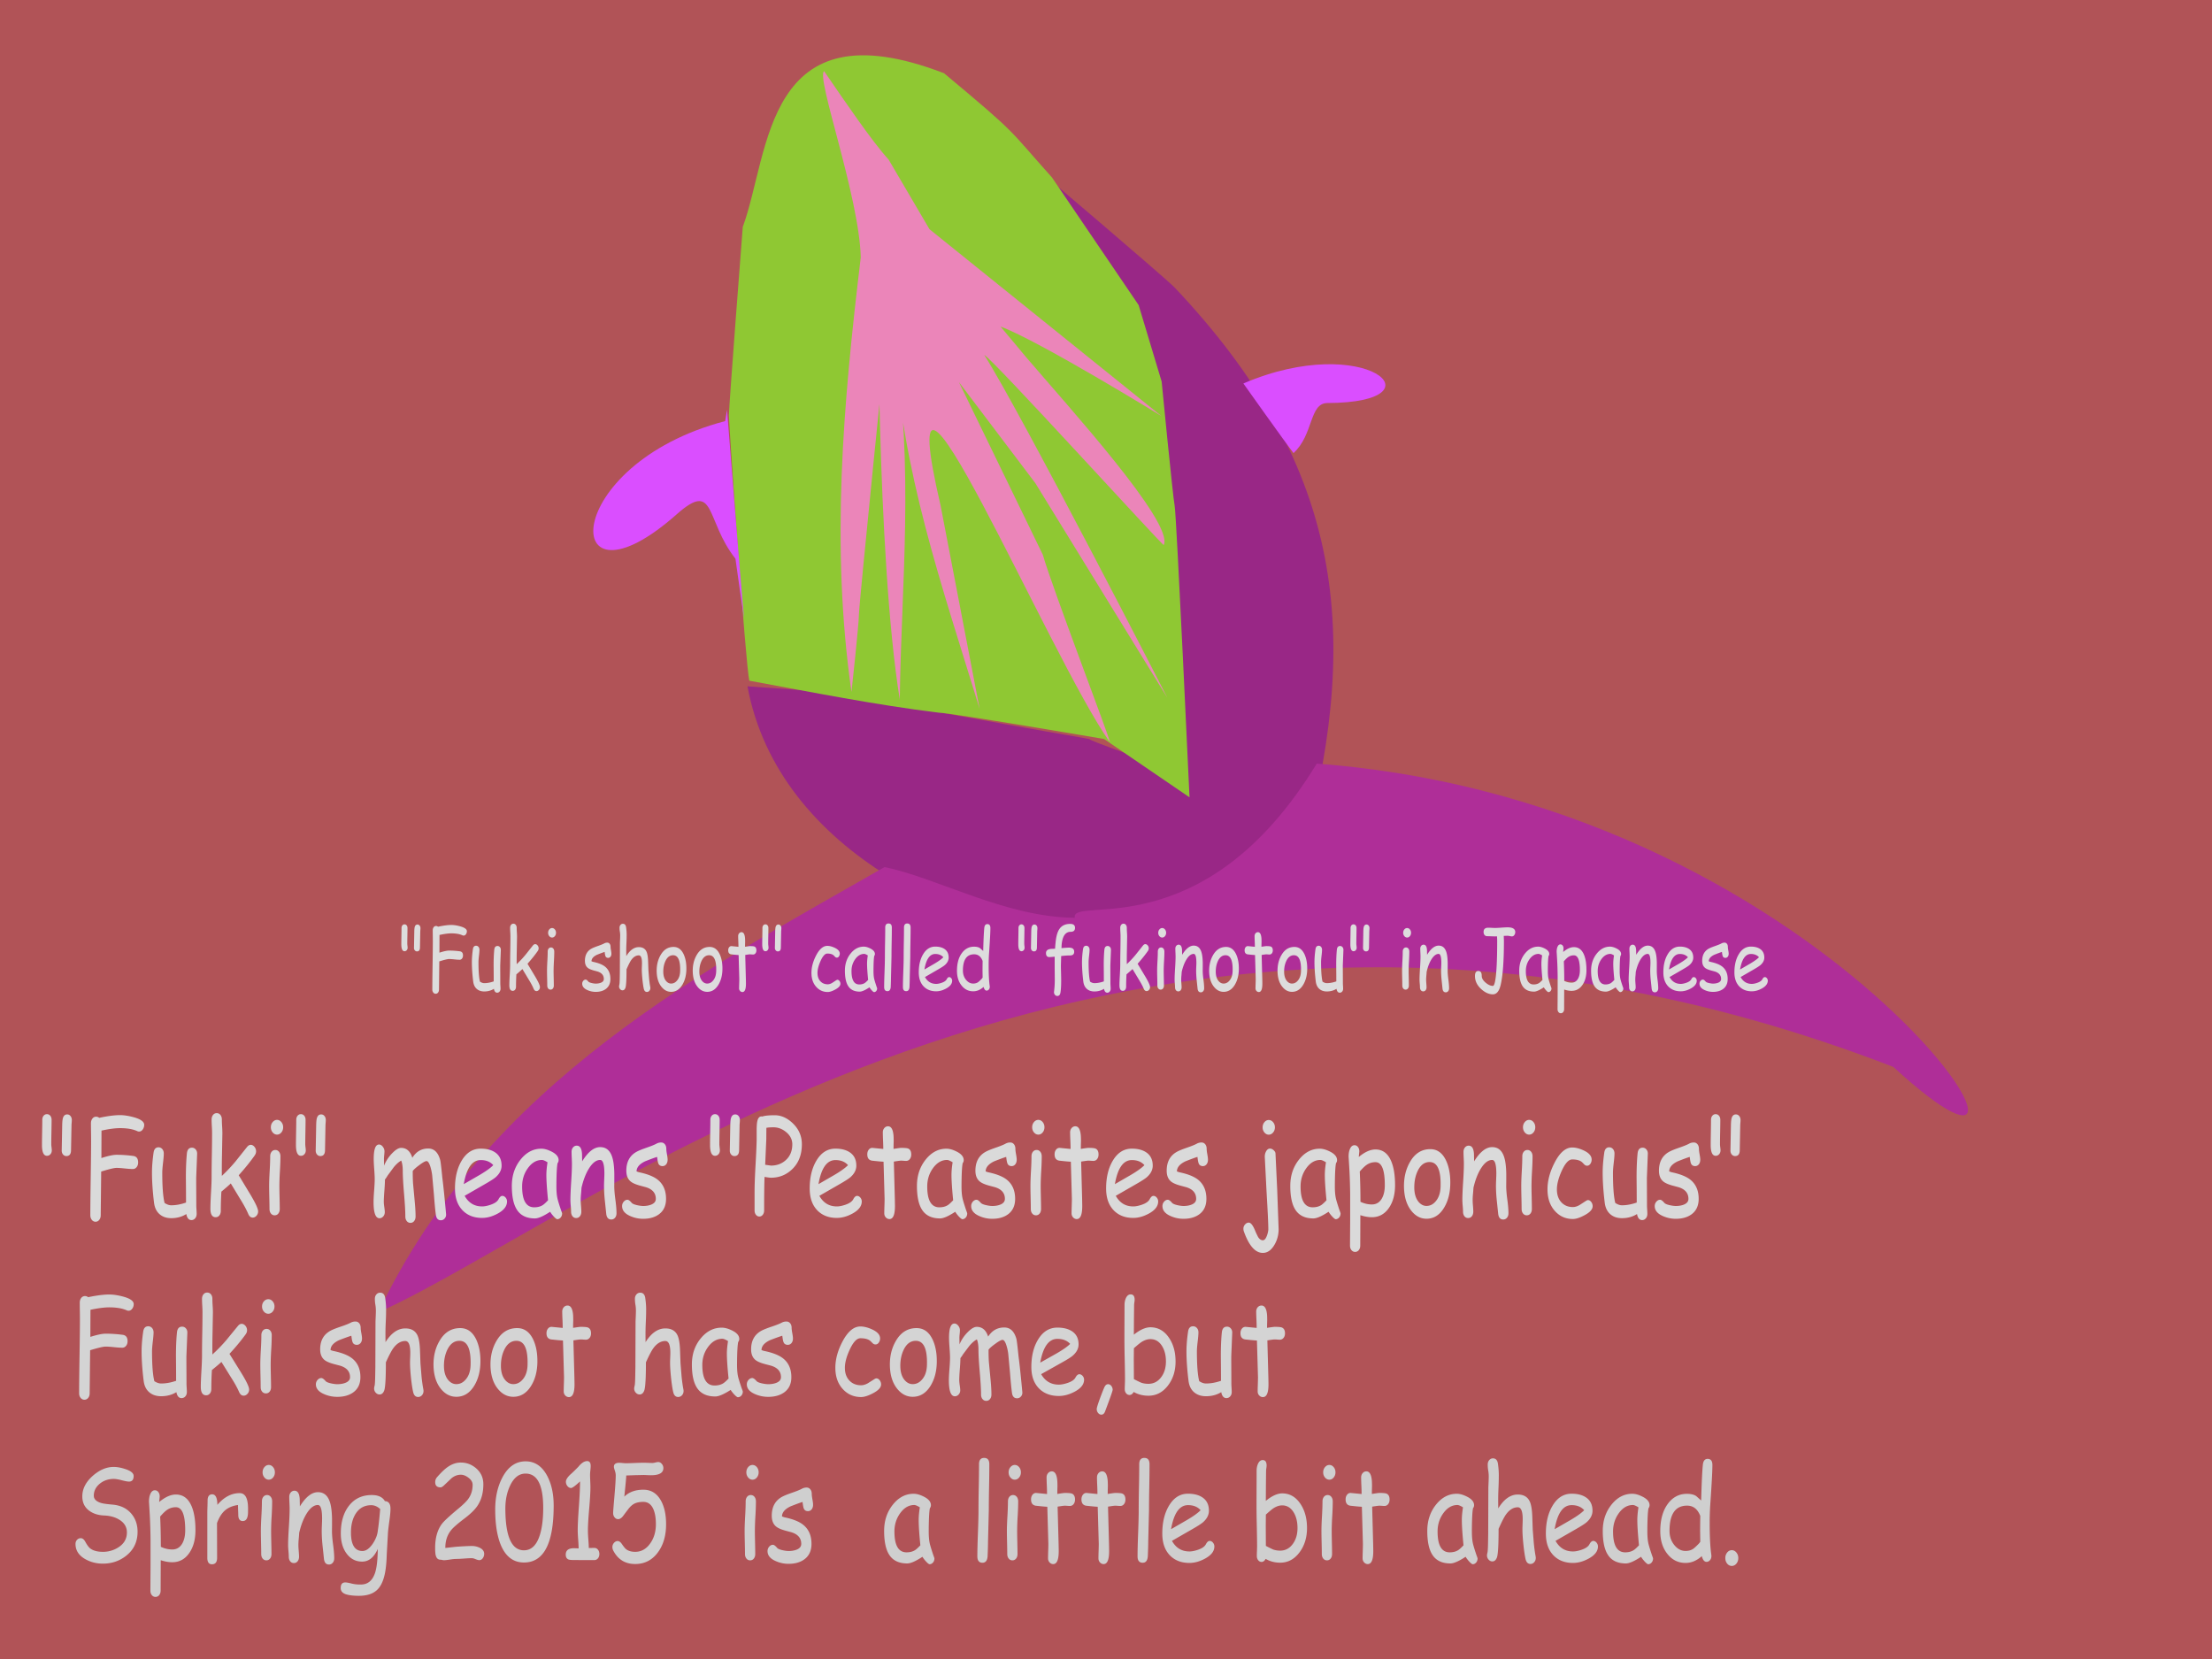 <?xml version="1.0"?>
<svg xmlns="http://www.w3.org/2000/svg" width="600" height="450" viewBox="0 0 600 450">
  <path fill="#b15357" d="M-23.077-16.667h651.282v489.744H-23.077z"/>
  <path d="M344.976 244.925c-2.52 0-39.955 12.168-41.97 12.168-40.437-2.469-91.896-25.763-100.257-70.926l22.167 1.531c23.978 4.466 46.547 8.593 70.578 12.757-.223.408 16.074 6.04 25.144 9.25 0 0-1.511-25.068-.503-30.681 1.007-5.613-5.038-72.967-6.046-76.028-15.943-18.538-23.808-33.8-32.747-57.15 0 0 34.258 29.085 37.281 32.147 44.557 47.114 51.04 91.571 35.266 151.036z" fill="#992786"/>
  <path d="M203.253 184.637c-1.008-4.082-5.542-69.395-5.542-71.947 0-2.55 3.762-51.123 3.762-51.123 7.458-20.284 5.804-60.459 54.583-41.71 20.517 17.111 17.144 14.738 29.284 28.27l23.513 34.626 6.244 20.753s3.022 31.125 3.526 33.677c.504 2.551 4.03 79.09 4.03 79.09l-23.174-15.818s-41.816-7.144-44.839-7.144c-17.238-2.115-34.307-5.533-51.387-8.674z" fill="#8fc833"/>
  <path d="M233.48 69.829c-4.778 39.676-8.18 78.365-2.518 117.87 0 0 2.015-18.37 2.015-20.921 0-2.766 8.06-82.114 8.06-81.131l-2.931-14.582s-.396 79.394 5.955 118.674c.403-31.48 3.96-62.223-1.512-97.459 1.928 35.386 12.907 66.406 23.175 100.01l-10.58-55.107c-15.014-64.494 29.765 41.566 45.916 64.156.247-.497-15.495-41.456-18.207-50.89l-22.746-46.8 20.731 27.41 35.77 58.17c.237.362-39.63-77.213-49.626-92.952 2.143.901 48.808 52.283 48.679 51.557 2.892-5.97-26.127-37.813-37.342-50.961l-6.927-8.3c10.652 3.977 43.674 24.304 43.674 24.304l-62.945-50.702-11.083-18.88c-4.583-5.051-11.7-15.547-17.497-23.981-2.298 1.52 9.526 33.936 9.94 50.515z" fill="#eb85b9"/>
  <path d="M196.703 114.221c-45.19 11.863-45.256 53.706-13.145 25.276 10.646-9.424 7.66 1.569 15.932 12.058 0 0 2.755 19.815 2.251 15.223-.504-4.593-4.534-55.618-4.534-55.618zM337.264 104.016c33.225-14.26 54.809 5.2 22.8 5.304-4.957.016-3.725 8.57-9.198 13.576-2.015-2.552-13.602-18.88-13.602-18.88z" fill="#da4eff"/>
  <path d="M357.16 207.132c144.105 10.785 214.175 135.395 156.4 82.267-207.526-80.119-353.393 40.924-410.914 66.561 29.626-62.623 89.722-93.495 137.276-120.762 14.168 2.848 32.728 13.602 51.61 13.749-1.244-6.3 34.87 8.744 65.628-41.815z" fill="#af2e98"/>
  <g style="line-height:125%;-inkscape-font-specification:Comic Sans MS" font-size="32" font-weight="400" letter-spacing="0" word-spacing="0" fill="#cfcfcf" font-family="Comic Sans MS">
    <path d="M20.482 418.865c-.01-.482.125-.875.404-1.179a1.34 1.34 0 011.028-.456c.463 0 .87.321 1.22.964.482.872.912 1.463 1.29 1.773.804.643 1.972.964 3.504.964a7.688 7.688 0 004.084-1.153c1.607-.987 2.411-2.359 2.411-4.114 0-1.446-.676-2.588-2.028-3.426-1.144-.723-2.558-1.113-4.24-1.17-1.494-.07-2.766-.465-3.816-1.188-1.342-.93-2.014-2.261-2.014-3.994 0-2.043.955-3.908 2.865-5.595 1.825-1.595 3.711-2.392 5.66-2.392.916 0 1.952.19 3.105.568 1.532.493 2.298 1.124 2.298 1.893 0 1.01-.426 1.515-1.277 1.515-.378 0-1.04-.123-1.985-.37-.946-.247-1.679-.364-2.199-.353-1.475.023-2.727.465-3.758 1.326-1.059.883-1.588 1.956-1.588 3.219 0 .952.7 1.624 2.099 2.014.52.149 1.527.287 3.02.413 2.166.195 3.858 1.021 5.078 2.479 1.116 1.33 1.673 2.955 1.673 4.871 0 2.731-1.04 4.912-3.12 6.542-1.806 1.411-3.9 2.117-6.283 2.117-1.73 0-3.314-.402-4.75-1.205-1.76-.987-2.653-2.341-2.681-4.063zM46.72 423.754c-.946 0-1.986-.183-3.12-.55l-.029 8.228c0 .505-.13.918-.39 1.239a1.23 1.23 0 01-1 .482c-.406 0-.74-.16-1-.482-.26-.321-.39-.734-.39-1.24l.043-6.885v-6.868a158.78 158.78 0 00-.213-6.869l-.213-3.494c0-.815.123-1.504.369-2.066.284-.677.695-1.016 1.234-1.016.369 0 .678.158.929.474.25.315.376.703.376 1.162 0 .103-.014.292-.043.568-.047.356-.08.683-.1.981.814-.677 1.599-1.185 2.355-1.523.757-.339 1.48-.508 2.17-.508 1.938 0 3.357 1.044 4.255 3.133.71 1.652 1.064 3.838 1.064 6.558 0 2.48-.549 4.522-1.646 6.128-1.162 1.699-2.713 2.548-4.651 2.548zm.978-14.924c-.87 0-1.654.235-2.354.705-.501.333-1.135.941-1.9 1.825.122 2.605.184 5.342.184 8.211 1.03.482 2.061.723 3.092.723 1.181 0 2.084-.534 2.708-1.6.54-.93.809-2.135.809-3.616 0-2.088-.21-3.652-.631-4.69-.421-1.04-1.057-1.558-1.908-1.558zM67.27 410.43c-.066 1.435-.539 2.152-1.418 2.152-.813 0-1.22-.568-1.22-1.704 0-.218-.014-.62-.042-1.205l-.043-1.446c-1.494.218-2.69.729-3.588 1.532-.842.746-1.541 1.87-2.099 3.374l.028 9.433c0 1.16-.468 1.739-1.404 1.739-.832 0-1.248-.58-1.248-1.739v-12.084c0-.379.012-.947.036-1.704.023-.757.035-1.326.035-1.704 0-1.16.416-1.739 1.248-1.739.927 0 1.395.953 1.404 2.858 1.816-2.123 3.83-3.185 6.042-3.185.766 0 1.338.35 1.716 1.05.378.7.567 1.756.567 3.168 0 .596-.004.998-.014 1.205zM72.9 401.359c-.453 0-.845-.195-1.176-.586-.331-.39-.497-.86-.497-1.411 0-.55.166-1.021.497-1.412.33-.39.723-.585 1.177-.585.454 0 .844.195 1.17.585.326.39.49.861.49 1.412 0 .55-.164 1.021-.49 1.411-.326.39-.716.586-1.17.586zm.639 13.977c0 .69.017 1.719.05 3.09.033 1.372.05 2.402.05 3.09 0 .505-.128.918-.384 1.24-.255.321-.59.482-1.007.482-.406 0-.74-.16-1-.482-.26-.322-.39-.735-.39-1.24 0-.688-.016-1.718-.05-3.09-.032-1.371-.049-2.4-.049-3.09 0-1.078.047-2.424.142-4.036.095-1.613.142-2.958.142-4.037 0-.516.13-.935.39-1.256a1.23 1.23 0 011-.482c.406 0 .74.16 1 .482.26.32.39.74.39 1.256a71.1 71.1 0 01-.142 4.037 71.08 71.08 0 00-.142 4.036zM89.24 424.374c-.814 0-1.272-.54-1.376-1.618l-.398-3.77a38.547 38.547 0 01-.198-3.77c0-.321.016-.866.05-1.635.033-.77.05-1.314.05-1.636 0-2.478-.38-3.718-1.135-3.718-1.06 0-2.071.763-3.036 2.29-.87 1.388-1.55 3.144-2.042 5.267-.019.448-.061 1.01-.128 1.687a16.97 16.97 0 00-.085 1.67c0 .344.029.86.085 1.549.057.689.086 1.205.086 1.55 0 .516-.13.935-.39 1.256a1.23 1.23 0 01-1 .482c-.416 0-.752-.16-1.007-.482-.256-.321-.383-.74-.383-1.257 0-.344-.031-.86-.092-1.549a19.085 19.085 0 01-.093-1.55c0-1.181.069-2.82.206-4.914.137-2.094.206-3.732.206-4.914 0-.368-.017-.913-.05-1.636a38.97 38.97 0 01-.05-1.635c0-.494.135-.898.405-1.214.27-.315.602-.473 1-.473.87 0 1.347.746 1.432 2.238l.042 2.014c1.589-2.57 3.22-3.856 4.894-3.856 1.512 0 2.567.809 3.162 2.427.407 1.079.629 2.674.667 4.786v1.738l-.014 1.601c0 .953.101 2.183.305 3.692.203 1.51.305 2.735.305 3.676 0 .505-.135.915-.405 1.23-.27.316-.607.474-1.014.474zM105.237 415.732l-.326 5.784c-.057 2.296-.25 4.172-.581 5.63-.426 1.858-1.107 3.23-2.043 4.113-1.134 1.068-2.775 1.601-4.921 1.601-1.258 0-2.312-.103-3.163-.31-1.191-.286-1.787-.883-1.787-1.79 0-1.021.411-1.532 1.234-1.532.34 0 .908.1 1.702.301.794.201 1.674.29 2.638.267 1.815-.034 3.068-1.101 3.758-3.202.454-1.4.695-3.551.724-6.455-.51 1.148-1.118 2.008-1.823 2.582-.704.574-1.51.861-2.418.861-1.711 0-3.104-.709-4.177-2.126-1.073-1.417-1.61-3.256-1.61-5.517 0-3.099.733-5.595 2.199-7.488 1.513-1.951 3.574-2.926 6.184-2.926.879 0 1.616.137 2.212.413.596.275 1.05.688 1.362 1.24 1.011.034 1.517.716 1.517 2.048 0 .814-.1 1.905-.298 3.27-.217 1.584-.345 2.663-.383 3.236zm-4.552-7.453c-1.797 0-3.187.751-4.17 2.255-.88 1.354-1.319 3.075-1.319 5.164 0 1.664.26 2.915.78 3.753.52.837 1.3 1.256 2.34 1.256.955 0 1.882-.654 2.78-1.962.813-1.205 1.276-2.399 1.39-3.58.198-1.24.411-3.185.638-5.836a4.015 4.015 0 00-1.177-.792 3.207 3.207 0 00-1.262-.258zM130 423.186c-.236 0-.57-.089-1-.267-.43-.178-.758-.267-.985-.267-.483 0-1.206.035-2.17.104a33.4 33.4 0 01-2.184.103c-.37 0-.915.057-1.638.172-.724.115-1.27.172-1.639.172-.104 0-.255-.023-.453-.069a2.194 2.194 0 00-.454-.069c-.653 0-1.078-.384-1.277-1.153-.113-.402-.17-1.09-.17-2.066 0-2.673.6-4.825 1.801-6.455.549-.746 2.028-2.123 4.44-4.131 1.352-1.125 2.255-2.003 2.708-2.634.813-1.102 1.22-2.393 1.22-3.873 0-.734-.392-1.389-1.177-1.962-.69-.517-1.366-.775-2.028-.775-.87 0-1.697.304-2.482.912l-2.028 1.928c-.407.39-.733.586-.979.586-.974 0-1.46-.471-1.46-1.412 0-.54.179-1.004.538-1.394 1.106-1.263 2.066-2.175 2.88-2.737 1.143-.792 2.32-1.188 3.53-1.188 1.533 0 2.899.505 4.1 1.515 1.342 1.136 2.014 2.593 2.014 4.372 0 1.17-.138 2.25-.412 3.236a9.021 9.021 0 01-1.248 2.703c-.709 1.033-1.91 2.186-3.602 3.46-1.778 1.354-2.946 2.381-3.503 3.081-1.05 1.32-1.565 2.92-1.546 4.803l2.921-.327c2.005-.138 3.437-.207 4.298-.207.718 0 1.4.15 2.042.448.851.401 1.276.958 1.276 1.67 0 .447-.127.846-.382 1.196-.256.35-.573.525-.95.525zM142.126 423.823c-2.874 0-4.973-1.595-6.297-4.785-1.002-2.456-1.503-5.652-1.503-9.589 0-3.328.652-6.231 1.957-8.71 1.541-2.903 3.636-4.355 6.283-4.355 2.487 0 4.425 1.285 5.815 3.856 1.2 2.226 1.801 4.94 1.801 8.142 0 5.141-.671 9-2.014 11.576-1.342 2.577-3.356 3.865-6.042 3.865zm.426-24.117c-1.759 0-3.153 1.085-4.184 3.254-.86 1.813-1.29 3.884-1.29 6.214 0 3.775.42 6.61 1.262 8.504.841 1.893 2.103 2.84 3.786 2.84 2.005 0 3.442-1.389 4.312-4.166.605-1.928.908-4.372.908-7.333 0-3.11-.4-5.44-1.199-6.989-.799-1.55-1.997-2.324-3.595-2.324zM161.202 423.169h-2.822l-2.808-.017c-.662 0-1.126-.052-1.39-.155-.482-.207-.724-.643-.724-1.309 0-1.159.743-1.738 2.227-1.738l.68.017.582.034c0-.55-.04-1.365-.12-2.444-.08-1.079-.12-1.888-.12-2.427 0-1.458.108-3.672.325-6.645.208-2.926.308-5.147.298-6.662-1.267 1.194-2.075 1.79-2.425 1.79-.378 0-.707-.171-.986-.516a1.833 1.833 0 01-.418-1.187c0-.54.407-1.194 1.22-1.963.51-.436 1.234-1.136 2.17-2.1.832-1.021 1.626-1.532 2.382-1.532.634 0 .95.442.95 1.325 0 .264-.028.657-.084 1.18a11.9 11.9 0 00-.086 1.179c0 .378.017.952.05 1.721.033.77.05 1.343.05 1.722 0 1.308-.114 3.259-.34 5.852-.228 2.594-.341 4.54-.341 5.836 0 .665.038 1.475.113 2.427.076.953.119 1.733.128 2.341l1.49-.034c.396 0 .725.158.985.473.26.316.39.709.39 1.18 0 .481-.13.877-.39 1.187-.26.31-.589.465-.986.465zM172.293 424.236c-2.685 0-4.661-1.205-5.928-3.615a2.114 2.114 0 01-.256-.964c0-.447.147-.835.44-1.162.293-.327.624-.49.993-.49.387 0 .756.252 1.106.757.501.735.88 1.205 1.135 1.412.614.505 1.451.757 2.51.757 1.636 0 2.993-.757 4.07-2.272 1.031-1.446 1.546-3.185 1.546-5.216 0-1.676-.227-3.035-.68-4.08-.587-1.32-1.49-1.98-2.71-1.98-1.011 0-1.838.167-2.481.5-.51.264-1.026.717-1.546 1.36l-1.546 2.048c-.416.517-.842.775-1.277.775-.378 0-.7-.164-.964-.49-.265-.328-.397-.72-.397-1.18 0-.23.076-1.25.227-3.064.321-3.615.482-5.99.482-7.127 0-.401-.083-.84-.248-1.316-.166-.477-.248-.83-.248-1.06 0-.7.496-1.05 1.489-1.05.189 0 .475.021.858.061.383.04.669.06.858.06.548 0 1.371-.023 2.468-.069a64.72 64.72 0 012.468-.068c.255 0 .642.011 1.163.034.52.023.907.034 1.163.034.18 0 .44-.043.78-.129.34-.086.595-.129.765-.129.37 0 .695.167.979.5.284.332.425.717.426 1.153 0 1.285-1.12 1.928-3.362 1.928-.293 0-.662-.012-1.106-.035a24.304 24.304 0 00-.808-.034l-2.397.052-2.397.086c0 .516-.175 2.427-.525 5.732 1.295-1.251 3.02-1.876 5.177-1.876 2.08 0 3.668.987 4.765 2.96.927 1.676 1.39 3.81 1.39 6.404 0 3.099-.747 5.652-2.24 7.66-1.552 2.089-3.599 3.133-6.142 3.133zM204.119 401.359c-.454 0-.846-.195-1.177-.586-.331-.39-.497-.86-.497-1.411 0-.55.166-1.021.497-1.412.33-.39.723-.585 1.177-.585.454 0 .844.195 1.17.585.326.39.49.861.49 1.412 0 .55-.164 1.021-.49 1.411-.326.39-.716.586-1.17.586zm.638 13.977c0 .69.017 1.719.05 3.09.033 1.372.05 2.402.05 3.09 0 .505-.128.918-.383 1.24a1.224 1.224 0 01-1.007.482c-.407 0-.74-.16-1-.482-.26-.322-.39-.735-.39-1.24 0-.688-.017-1.718-.05-3.09-.033-1.371-.05-2.4-.05-3.09 0-1.078.048-2.424.142-4.036.095-1.613.142-2.958.142-4.037 0-.516.13-.935.39-1.256a1.23 1.23 0 011-.482c.407 0 .74.16 1 .482.26.32.39.74.39 1.256 0 1.079-.047 2.424-.142 4.037a71.079 71.079 0 00-.142 4.036zM219.153 409.897c-.52 0-.884-.212-1.092-.637-.142-.298-.265-.918-.37-1.86-.708.219-1.8.62-3.275 1.206-1.523.734-2.289 1.64-2.298 2.72.284.126.563.218.837.275 2.174.47 3.791 1.119 4.85 1.945 1.541 1.205 2.312 2.95 2.312 5.233 0 1.87-.667 3.282-2 4.235-1.106.78-2.505 1.17-4.198 1.17a8.564 8.564 0 01-3.545-.757c-1.457-.643-2.185-1.538-2.185-2.685 0-.46.15-.861.447-1.205.298-.345.636-.517 1.014-.517.293 0 .672.276 1.135.827.227.264.737.482 1.532.654.633.137 1.167.206 1.602.206.794 0 1.494-.115 2.1-.344.879-.333 1.318-.86 1.318-1.584 0-1.56-.898-2.616-2.694-3.167l-1.475-.396c-1.258-.333-2.152-.723-2.681-1.17-.766-.643-1.149-1.613-1.149-2.91 0-2.398.932-4.108 2.794-5.13.567-.31 1.475-.68 2.723-1.11 1.248-.43 2.142-.794 2.68-1.093.388-.206.81-.31 1.263-.31.407 0 .74.16 1 .482.26.322.39.74.39 1.257 0 .333.059.82.177 1.463.118.643.178 1.13.178 1.463 0 .517-.13.936-.39 1.257a1.23 1.23 0 01-1 .482zM252.142 424.288c-.18 0-.506-.253-.98-.758-.425-.47-.741-.889-.95-1.256-.907.596-1.706 1.047-2.396 1.351-.69.304-1.267.456-1.73.456-2.213 0-3.825-.757-4.837-2.272-.955-1.423-1.432-3.604-1.432-6.541 0-2.778.787-5.153 2.361-7.127 1.574-1.974 3.454-2.96 5.638-2.96.822 0 1.744.257 2.765.774 1.286.643 1.93 1.417 1.93 2.324 0 .31-.095.585-.284.826-.095.436-.168 1.153-.22 2.152a86.586 86.586 0 00-.092 3.839c-.01 1.423.07 2.547.24 3.373.095.505.393 1.515.894 3.03.066.207.175.51.326.912l.085.293c0 .46-.132.838-.397 1.136-.264.299-.572.448-.922.448zm-2.95-11.964c0-.493.025-1.03.077-1.61.053-.579.13-1.196.235-1.85a6.345 6.345 0 00-.901-.482c-.25-.103-.452-.155-.603-.155-1.465 0-2.73.726-3.794 2.178-1.063 1.451-1.595 3.124-1.595 5.018 0 1.882.274 3.293.822 4.234.549.941 1.371 1.412 2.468 1.412.908 0 1.678-.201 2.312-.603.34-.218.818-.654 1.432-1.308-.302-3.041-.454-5.32-.454-6.834zM268.21 409.621l-.212 8.556c0 .906-.038 2.238-.114 3.993-.094 1.148-.558 1.722-1.39 1.722-.926 0-1.39-.585-1.39-1.756 0-1.389.053-3.474.157-6.257.104-2.783.156-4.869.156-6.258 0-1.813.023-3.887.07-6.222.048-2.336.071-4.41.071-6.223 0-1.148.464-1.722 1.39-1.722.936 0 1.404.574 1.404 1.722 0 1.813-.023 3.887-.07 6.223-.048 2.335-.071 4.41-.071 6.222zM275.26 401.359c-.455 0-.847-.195-1.178-.586-.33-.39-.496-.86-.496-1.411 0-.55.165-1.021.496-1.412.331-.39.723-.585 1.177-.585.454 0 .844.195 1.17.585.327.39.49.861.49 1.412 0 .55-.163 1.021-.49 1.411-.326.39-.716.586-1.17.586zm.638 13.977c0 .69.016 1.719.05 3.09.032 1.372.049 2.402.049 3.09 0 .505-.128.918-.383 1.24a1.224 1.224 0 01-1.007.482c-.407 0-.74-.16-1-.482-.26-.322-.39-.735-.39-1.24 0-.688-.017-1.718-.05-3.09-.033-1.371-.05-2.4-.05-3.09 0-1.078.048-2.424.143-4.036.094-1.613.141-2.958.141-4.037 0-.516.13-.935.39-1.256a1.23 1.23 0 011-.482c.407 0 .74.16 1 .482.26.32.39.74.39 1.256 0 1.079-.047 2.424-.142 4.037a71.079 71.079 0 00-.141 4.036zM290.208 408.485c-.199 0-.433-.011-.702-.034a8.434 8.434 0 00-.702-.034c-.218 0-.86.086-1.93.258l.27 10.173.015.758.014.878c.038 2.513-.459 3.77-1.49 3.77-.378 0-.706-.15-.985-.448-.28-.298-.419-.671-.419-1.119 0-.436.015-1.09.043-1.962.028-.873.043-1.527.043-1.963l-.284-10.053c-.69-.034-1.74-.132-3.149-.292-.841-.138-1.262-.706-1.262-1.705 0-.505.128-.923.383-1.256.255-.333.582-.5.979-.5l2.978.293a57 57 0 00-.064-2.35 55.426 55.426 0 01-.064-2.125c0-.482.137-.881.412-1.197.274-.315.61-.473 1.007-.473.85 0 1.347.843 1.489 2.53.028.425.042.936.042 1.532l-.028.999-.014 1.067c1.172-.184 1.844-.275 2.014-.275.983 0 1.626.057 1.929.172.576.23.865.769.865 1.618 0 .505-.13.92-.39 1.248-.26.327-.593.49-1 .49zM303.88 408.485c-.199 0-.433-.011-.702-.034a8.434 8.434 0 00-.702-.034c-.218 0-.86.086-1.929.258l.27 10.173.014.758.014.878c.038 2.513-.459 3.77-1.49 3.77-.378 0-.706-.15-.985-.448-.279-.298-.418-.671-.418-1.119 0-.436.014-1.09.042-1.962.028-.873.043-1.527.043-1.963l-.284-10.053c-.69-.034-1.74-.132-3.149-.292-.841-.138-1.262-.706-1.262-1.705 0-.505.128-.923.383-1.256.255-.333.582-.5.979-.5l2.978.293a57 57 0 00-.064-2.35 55.426 55.426 0 01-.064-2.125c0-.482.138-.881.412-1.197.274-.315.61-.473 1.007-.473.85 0 1.347.843 1.489 2.53.028.425.043.936.043 1.532l-.029.999-.014 1.067c1.172-.184 1.844-.275 2.014-.275.983 0 1.626.057 1.929.172.577.23.865.769.865 1.618 0 .505-.13.92-.39 1.248-.26.327-.593.49-1 .49zM311.666 409.621l-.213 8.556c0 .906-.037 2.238-.113 3.993-.095 1.148-.558 1.722-1.39 1.722-.926 0-1.39-.585-1.39-1.756 0-1.389.052-3.474.156-6.257.104-2.783.156-4.869.156-6.258 0-1.813.024-3.887.071-6.222.047-2.336.071-4.41.071-6.223 0-1.148.463-1.722 1.39-1.722.936 0 1.404.574 1.404 1.722 0 1.813-.024 3.887-.07 6.223-.048 2.335-.072 4.41-.072 6.222zM322.63 423.943c-2.137 0-3.868-.648-5.191-1.945-1.447-1.434-2.17-3.442-2.17-6.025 0-2.983.595-5.485 1.787-7.505 1.295-2.203 3.025-3.305 5.19-3.305 1.57 0 2.851.321 3.844.964 1.22.792 1.83 2.008 1.83 3.65 0 1.147-.535 2.191-1.603 3.132-.473.413-1.475 1.056-3.007 1.928l-5.418 3.116c.53.953 1.19 1.67 1.979 2.152.79.482 1.709.723 2.758.723.653 0 1.419-.15 2.298-.448 1.116-.379 1.834-.875 2.156-1.489.321-.614.666-.92 1.035-.92.331 0 .627.151.887.455.26.305.39.657.39 1.06 0 1.273-.847 2.369-2.54 3.287-1.446.78-2.855 1.17-4.226 1.17zm-.383-15.681c-1.154 0-2.114.542-2.88 1.626-.765 1.085-1.337 2.717-1.716 4.898l4.354-2.514c1.712-1.01 2.931-1.887 3.66-2.633-.814-.918-1.953-1.377-3.418-1.377zM347.25 423.875c-1.446 0-2.76-.345-3.942-1.033-.303.55-.672.826-1.106.826-.36 0-.665-.152-.915-.456-.25-.304-.376-.686-.376-1.145 0-.298.012-.74.035-1.325a35.86 35.86 0 00.036-1.326c0-1.216-.026-3.038-.078-5.465a278.798 278.798 0 01-.078-5.466c0-.837.005-2.424.014-4.76.01-2.335.014-3.927.014-4.776 0-.689.118-1.308.355-1.86.312-.7.742-1.05 1.29-1.05.71 0 1.064.5 1.064 1.498 0 .16-.023.396-.07.706-.048.31-.072.545-.072.706l-.042 3.77-.028 4.39c.822-.678 1.605-1.186 2.347-1.524.742-.339 1.44-.508 2.092-.508 2.033 0 3.682.947 4.95 2.84 1.19 1.78 1.786 3.965 1.786 6.559 0 2.616-.695 4.837-2.084 6.662-1.39 1.824-3.12 2.737-5.191 2.737zm.54-15.545c-.776 0-1.57.264-2.383.792-.397.264-1.078.832-2.042 1.704l-.029 2.978.014 2.686.015 2.823c.453.252 1.092.574 1.914.964.586.218 1.244.327 1.972.327 1.37 0 2.496-.585 3.375-1.756.88-1.17 1.319-2.628 1.32-4.372-.001-1.71-.356-3.139-1.065-4.286-.766-1.24-1.796-1.86-3.091-1.86zM360.582 401.359c-.454 0-.846-.195-1.177-.586-.33-.39-.496-.86-.496-1.411 0-.55.165-1.021.496-1.412.331-.39.723-.585 1.177-.585.454 0 .844.195 1.17.585.327.39.49.861.49 1.412 0 .55-.163 1.021-.49 1.411-.326.39-.716.586-1.17.586zm.639 13.977c0 .69.016 1.719.05 3.09.032 1.372.049 2.402.049 3.09 0 .505-.128.918-.383 1.24a1.224 1.224 0 01-1.007.482c-.407 0-.74-.16-1-.482-.26-.322-.39-.735-.39-1.24 0-.688-.016-1.718-.05-3.09-.033-1.371-.05-2.4-.05-3.09 0-1.078.048-2.424.143-4.036.094-1.613.141-2.958.141-4.037 0-.516.13-.935.39-1.256a1.23 1.23 0 011-.482c.407 0 .74.16 1 .482.26.32.39.74.39 1.256 0 1.079-.047 2.424-.142 4.037a71.079 71.079 0 00-.141 4.036zM375.53 408.485c-.198 0-.432-.011-.701-.034a8.434 8.434 0 00-.702-.034c-.218 0-.86.086-1.93.258l.27 10.173.015.758.014.878c.038 2.513-.459 3.77-1.49 3.77-.378 0-.706-.15-.985-.448-.28-.298-.419-.671-.419-1.119 0-.436.015-1.09.043-1.962.028-.873.043-1.527.043-1.963l-.284-10.053c-.69-.034-1.74-.132-3.149-.292-.841-.138-1.262-.706-1.262-1.705 0-.505.128-.923.383-1.256.255-.333.582-.5.979-.5l2.978.293a57 57 0 00-.064-2.35 55.426 55.426 0 01-.064-2.125c0-.482.137-.881.412-1.197.274-.315.61-.473 1.007-.473.85 0 1.347.843 1.489 2.53.028.425.042.936.042 1.532l-.028.999-.014 1.067c1.172-.184 1.844-.275 2.014-.275.983 0 1.626.057 1.929.172.576.23.865.769.865 1.618 0 .505-.13.92-.39 1.248-.26.327-.593.49-1 .49zM399.471 424.288c-.18 0-.506-.253-.978-.758-.426-.47-.743-.889-.95-1.256-.908.596-1.707 1.047-2.397 1.351-.69.304-1.267.456-1.73.456-2.213 0-3.825-.757-4.837-2.272-.955-1.423-1.433-3.604-1.433-6.541 0-2.778.788-5.153 2.362-7.127 1.574-1.974 3.453-2.96 5.638-2.96.822 0 1.744.257 2.765.774 1.286.643 1.929 1.417 1.929 2.324 0 .31-.095.585-.284.826-.094.436-.168 1.153-.22 2.152a86.586 86.586 0 00-.092 3.839c-.01 1.423.071 2.547.241 3.373.095.505.393 1.515.894 3.03.066.207.175.51.326.912l.085.293c0 .46-.132.838-.397 1.136-.265.299-.572.448-.922.448zm-2.95-11.964c0-.493.026-1.03.078-1.61.052-.579.13-1.196.234-1.85a6.345 6.345 0 00-.9-.482c-.251-.103-.452-.155-.603-.155-1.466 0-2.73.726-3.794 2.178-1.064 1.451-1.596 3.124-1.596 5.018 0 1.882.275 3.293.823 4.234.548.941 1.371 1.412 2.468 1.412.907 0 1.678-.201 2.312-.603.34-.218.817-.654 1.432-1.308-.303-3.041-.454-5.32-.454-6.834zM415.129 424.219c-.671 0-1.111-.436-1.32-1.308-.217-.941-.415-2.278-.595-4.011-.17-1.664-.255-3.03-.255-4.097 0-.299.012-.752.035-1.36.024-.608.036-1.062.036-1.36 0-2.157-.444-3.236-1.333-3.236-1.201 0-2.274.66-3.22 1.98-.482.677-1.144 1.968-1.985 3.873 0 4.372-.152 6.96-.454 7.763-.265.712-.676 1.067-1.234 1.067-.388 0-.728-.16-1.021-.482a1.675 1.675 0 01-.44-1.17c0-.16.043-.413.128-.758.075-.287.127-1.124.156-2.513l.042-2.548.043-12.652c.066-1.423.1-2.381.1-2.875 0-.585-.046-1.139-.135-1.66a9.578 9.578 0 01-.135-1.627c0-.482.137-.881.411-1.197.274-.315.61-.473 1.007-.473.775 0 1.23.505 1.362 1.515.15 1.113.226 2.117.226 3.012a74.75 74.75 0 01-.099 3.77 71.41 71.41 0 00-.07 3.77l.013 1.515c.776-1.263 1.605-2.207 2.49-2.832.884-.625 1.822-.938 2.815-.938 1.57 0 2.647.62 3.233 1.859.416.872.653 2.341.71 4.407l.113 3.288.284 3.58c.132 1.343.293 2.525.482 3.546.038.195.057.362.057.5 0 .47-.142.863-.426 1.179-.283.315-.624.473-1.021.473zM426.674 423.943c-2.137 0-3.868-.648-5.191-1.945-1.447-1.434-2.17-3.442-2.17-6.025 0-2.983.595-5.485 1.787-7.505 1.295-2.203 3.025-3.305 5.19-3.305 1.57 0 2.851.321 3.844.964 1.22.792 1.83 2.008 1.83 3.65 0 1.147-.534 2.191-1.603 3.132-.473.413-1.475 1.056-3.007 1.928l-5.417 3.116c.53.953 1.189 1.67 1.978 2.152.79.482 1.71.723 2.759.723.652 0 1.418-.15 2.297-.448 1.116-.379 1.834-.875 2.156-1.489.321-.614.667-.92 1.035-.92.331 0 .627.151.887.455.26.305.39.657.39 1.06 0 1.273-.847 2.369-2.539 3.287-1.447.78-2.855 1.17-4.226 1.17zm-.383-15.681c-1.154 0-2.114.542-2.88 1.626-.765 1.085-1.337 2.717-1.716 4.898l4.355-2.514c1.71-1.01 2.93-1.887 3.659-2.633-.813-.918-1.953-1.377-3.418-1.377zM447.068 424.288c-.18 0-.506-.253-.978-.758-.426-.47-.743-.889-.95-1.256-.908.596-1.707 1.047-2.397 1.351-.69.304-1.267.456-1.73.456-2.213 0-3.825-.757-4.837-2.272-.955-1.423-1.432-3.604-1.432-6.541 0-2.778.787-5.153 2.361-7.127 1.574-1.974 3.453-2.96 5.638-2.96.822 0 1.744.257 2.765.774 1.286.643 1.929 1.417 1.929 2.324 0 .31-.095.585-.284.826-.094.436-.167 1.153-.22 2.152a86.586 86.586 0 00-.092 3.839c-.01 1.423.071 2.547.241 3.373.095.505.393 1.515.894 3.03.066.207.175.51.326.912l.085.293c0 .46-.132.838-.397 1.136-.265.299-.572.448-.922.448zm-2.95-11.964c0-.493.026-1.03.078-1.61.052-.579.13-1.196.234-1.85a6.345 6.345 0 00-.9-.482c-.25-.103-.452-.155-.603-.155-1.466 0-2.73.726-3.794 2.178-1.064 1.451-1.596 3.124-1.596 5.018 0 1.882.275 3.293.823 4.234.548.941 1.371 1.412 2.468 1.412.908 0 1.678-.201 2.312-.603.34-.218.818-.654 1.432-1.308-.302-3.041-.454-5.32-.454-6.834zM463.917 407.952a75.384 75.384 0 00-.17 5.06c0 3.822.147 6.708.44 8.66.019.16.028.292.028.395 0 .46-.132.838-.397 1.136-.265.299-.572.448-.922.448-.586 0-1.016-.517-1.29-1.55-.681.609-1.388 1.068-2.12 1.378a5.823 5.823 0 01-2.291.464c-1.958 0-3.58-.791-4.865-2.375-1.324-1.618-1.986-3.695-1.986-6.232 0-3.064.67-5.52 2.007-7.367 1.338-1.848 3.076-2.772 5.212-2.772 1.097 0 1.943.207 2.54.62l1.332 1.188c.133-4.831.289-8.085.468-9.76.123-1.022.553-1.532 1.291-1.532.86 0 1.29.556 1.29 1.67 0 1.594-.189 5.118-.567 10.569zm-6.297.447c-1.588 0-2.78.571-3.574 1.713-.794 1.142-1.191 2.86-1.191 5.156 0 1.48.432 2.754 1.298 3.821.865 1.067 1.879 1.601 3.042 1.601.794 0 1.465-.178 2.014-.534.321-.206.846-.682 1.574-1.428a3.56 3.56 0 00.411-.534l-.042-2.978.014-1.997.028-2.031c-.36-.93-.837-1.627-1.432-2.092-.596-.464-1.31-.697-2.142-.697zM469.746 424.753c-.491 0-.907-.207-1.248-.62-.34-.413-.51-.918-.51-1.515 0-.585.17-1.087.51-1.506.34-.42.757-.629 1.248-.629.483 0 .896.21 1.241.629.345.419.518.92.518 1.506 0 .597-.173 1.102-.518 1.515-.345.413-.758.62-1.24.62z"/>
  </g>
  <g style="line-height:125%;-inkscape-font-specification:Comic Sans MS" font-size="21.272" font-weight="400" letter-spacing="0" word-spacing="0" fill="#ddd" font-family="Comic Sans MS">
    <path d="M110.476 255.974c0 .126.016.309.046.55.03.24.045.42.045.539a.983.983 0 01-.245.683.768.768 0 01-.591.273c-.582 0-.873-.634-.873-1.9 0-.49.01-1.223.027-2.202.019-.978.028-1.711.028-2.2 0-.29.076-.526.227-.712a.718.718 0 01.582-.277c.236 0 .43.092.582.277.151.186.227.423.227.712 0 .474-.01 1.184-.027 2.128-.019.945-.028 1.654-.028 2.129zm3.573-4.213c0 .119-.009.286-.027.5-.018.215-.027.37-.027.467l-.082 4.335c-.012.667-.282 1-.81 1a.735.735 0 01-.581-.278c-.158-.185-.233-.418-.227-.7l.081-4.412c.012-.586.052-.997.119-1.234.127-.445.375-.667.745-.667.236 0 .43.095.582.283.151.19.227.425.227.706zM125.75 253.773a.787.787 0 01-.346-.089c-.752-.34-1.745-.511-2.982-.511-.4 0-.868.035-1.404.105-.537.07-1.138.18-1.805.328l-.018 4.802c1.17-.378 2.048-.567 2.636-.567.934 0 1.9.067 2.9.2.57.074.855.452.855 1.134 0 .333-.088.61-.264.828a.809.809 0 01-.654.328c-.316 0-.788-.034-1.419-.1a14.78 14.78 0 00-1.418-.1c-.412 0-1.303.214-2.673.644l-.081 7.647c0 .319-.085.587-.255.806a.784.784 0 01-.645.328.796.796 0 01-.65-.328 1.26 1.26 0 01-.26-.806c0-1.46.023-3.651.069-6.574.045-2.923.068-5.115.068-6.575 0-.326-.005-.816-.014-1.472-.009-.656-.013-1.147-.013-1.473 0-.326.083-.6.25-.822a.776.776 0 01.65-.334c.2 0 .378.067.536.2a24.6 24.6 0 012.027-.361 12.49 12.49 0 011.582-.117c.697 0 1.494.123 2.391.367 1.218.34 1.827.786 1.827 1.334 0 .296-.078.56-.236.789-.176.26-.394.389-.655.389zM135.686 261.887c0 .533.003 1.333.01 2.4.005 1.067.008 1.868.008 2.401 0 .163.01.411.032.745.021.333.032.581.032.744 0 .32-.088.58-.264.784a.821.821 0 01-.645.306c-.467 0-.764-.352-.891-1.056-.758.481-1.63.722-2.618.722-.794 0-1.452-.215-1.973-.644-.576-.475-.918-1.167-1.027-2.079-.237-1.963-.355-3.712-.355-5.246 0-1.015.09-2.17.273-3.468.085-.644.372-.967.863-.967a.83.83 0 01.655.306c.176.204.264.465.264.784 0 .34-.044.885-.132 1.633-.088.749-.132 1.32-.132 1.712 0 1.238.033 2.297.1 3.179.067.882.167 1.59.3 2.123.2.133.397.235.59.305.195.07.386.106.574.106.812 0 1.67-.16 2.572-.478l-.009-2.256-.018-2.156c0-1.6.058-2.99.173-4.168.066-.682.36-1.023.882-1.023.26 0 .478.104.654.311.176.208.258.467.246.778zM145.513 268.833c-.333 0-.59-.215-.772-.644-.315-.749-.791-1.634-1.428-2.657l-1.609-2.678c-.351.34-.897.818-1.636 1.433a57.912 57.912 0 00-.1 3.357c0 .333-.083.604-.25.811a.786.786 0 01-.641.312c-.612 0-.918-.504-.918-1.512 0-.615.035-1.536.104-2.762.07-1.226.105-2.147.105-2.762 0-1.126.014-2.414.04-3.862.028-1.449.042-2.729.042-3.84 0-.334-.014-.727-.041-1.179-.028-.451-.041-.844-.041-1.178 0-.333.083-.604.25-.811a.786.786 0 01.64-.311c.261 0 .475.104.642.311.166.207.25.478.25.811 0 .341.015.743.045 1.206.03.463.046.865.046 1.206l-.064 3.58c-.03 1.288-.04 2.578-.027 3.867a27.7 27.7 0 002.382-2.534l2-2.523c.2-.252.415-.378.645-.378.236 0 .45.115.641.344.19.23.286.497.286.8 0 .253-.088.5-.263.745-.746 1.067-1.664 2.212-2.755 3.435l1.982 3.3c.927 1.55 1.39 2.557 1.39 3.024 0 .296-.095.552-.285.767-.191.215-.411.322-.66.322zM149.75 254.306c-.291 0-.543-.125-.755-.377a1.368 1.368 0 01-.318-.912c0-.355.106-.66.318-.911.212-.252.464-.378.755-.378.29 0 .54.126.75.378.209.252.314.556.314.911 0 .356-.105.66-.314.912-.21.252-.46.378-.75.377zm.409 9.026c0 .444.01 1.11.032 1.995.021.885.032 1.55.032 1.995 0 .326-.082.592-.246.8a.782.782 0 01-.645.311.786.786 0 01-.641-.311c-.167-.208-.25-.474-.25-.8 0-.445-.01-1.11-.032-1.995a91.158 91.158 0 01-.032-1.995c0-.697.03-1.566.091-2.607.06-1.04.091-1.91.091-2.606 0-.334.083-.604.25-.812a.786.786 0 01.641-.31c.26 0 .474.103.64.31.168.208.25.478.25.812 0 .696-.03 1.565-.09 2.606s-.09 1.91-.09 2.607zM164.95 259.82c-.333 0-.566-.138-.7-.412-.09-.193-.17-.593-.236-1.2-.455.14-1.155.4-2.1.778-.976.474-1.467 1.06-1.473 1.756.182.081.36.14.536.178 1.394.303 2.43.722 3.11 1.256.987.778 1.481 1.904 1.481 3.378 0 1.208-.427 2.12-1.281 2.735-.71.503-1.607.755-2.691.755a5.456 5.456 0 01-2.273-.489c-.934-.415-1.4-.993-1.4-1.734 0-.296.095-.555.286-.778.191-.222.408-.333.65-.333.188 0 .43.178.727.534.146.17.473.31.982.422.406.089.749.133 1.028.133.509 0 .957-.074 1.345-.222.564-.215.846-.556.846-1.023 0-1.007-.576-1.689-1.728-2.045l-.945-.255c-.806-.215-1.379-.467-1.718-.756-.491-.415-.737-1.041-.737-1.878 0-1.55.597-2.653 1.791-3.313.364-.2.946-.439 1.746-.716.8-.278 1.372-.514 1.718-.706.248-.134.518-.2.809-.2.26 0 .474.103.64.31.168.208.25.479.25.812 0 .215.039.53.115.945.075.415.113.73.113.945 0 .333-.083.604-.25.811a.786.786 0 01-.64.311zM175.478 269.067c-.43 0-.712-.282-.846-.845-.14-.608-.266-1.47-.382-2.59-.109-1.074-.163-1.956-.163-2.645 0-.193.008-.485.023-.878s.022-.685.022-.878c0-1.393-.285-2.09-.854-2.09-.77 0-1.458.426-2.064 1.278-.309.438-.733 1.271-1.273 2.501 0 2.823-.097 4.494-.29 5.013-.17.46-.434.689-.792.689-.248 0-.466-.104-.654-.311a1.086 1.086 0 01-.282-.756c0-.104.027-.267.082-.489.048-.185.082-.726.1-1.623l.027-1.645.028-8.169c.042-.919.063-1.537.063-1.856 0-.378-.029-.735-.086-1.073a6.229 6.229 0 01-.087-1.05c0-.311.088-.569.264-.772a.821.821 0 01.645-.306c.497 0 .788.326.873.978.097.719.146 1.367.146 1.945 0 .778-.021 1.59-.064 2.434a46.31 46.31 0 00-.045 2.434l.009.978c.497-.815 1.029-1.424 1.595-1.828.567-.404 1.168-.606 1.805-.606 1.006 0 1.697.4 2.073 1.2.266.564.418 1.512.454 2.846l.073 2.123.182 2.312c.085.867.188 1.63.309 2.29.024.125.036.233.036.322 0 .303-.09.557-.273.761a.848.848 0 01-.654.306zM182.041 269.033c-1.018 0-1.894-.46-2.627-1.378-.818-1.022-1.248-2.397-1.29-4.123-.037-1.675.308-3.15 1.036-4.424.848-1.504 2.03-2.256 3.545-2.256 1.212 0 2.13.678 2.755 2.034.497 1.096.736 2.415.718 3.956-.018 1.645-.37 3.05-1.055 4.213-.775 1.319-1.803 1.978-3.082 1.978zm.546-9.925c-.891-.008-1.585.511-2.082 1.556-.394.837-.59 1.793-.59 2.868 0 1.074.239 1.911.717 2.511.4.497.87.745 1.41.745.63 0 1.172-.281 1.627-.845.515-.622.788-1.463.818-2.523.085-2.867-.549-4.305-1.9-4.312zM191.823 269.033c-1.018 0-1.893-.46-2.627-1.378-.818-1.022-1.248-2.397-1.29-4.123-.037-1.675.308-3.15 1.036-4.424.848-1.504 2.03-2.256 3.545-2.256 1.212 0 2.13.678 2.755 2.034.497 1.096.736 2.415.718 3.956-.018 1.645-.37 3.05-1.055 4.213-.775 1.319-1.803 1.978-3.082 1.978zm.546-9.925c-.891-.008-1.585.511-2.082 1.556-.394.837-.59 1.793-.59 2.868 0 1.074.239 1.911.717 2.511.4.497.87.745 1.41.745.63 0 1.172-.281 1.627-.845.515-.622.788-1.463.818-2.523.085-2.867-.549-4.305-1.9-4.312zM204.278 258.908c-.127 0-.277-.008-.45-.022a5.383 5.383 0 00-.45-.023c-.14 0-.551.056-1.236.167l.173 6.569.009.489.009.567c.024 1.622-.294 2.434-.955 2.434a.835.835 0 01-.632-.29 1.021 1.021 0 01-.268-.722c0-.281.01-.704.028-1.267.018-.563.027-.985.027-1.267l-.182-6.49a34.771 34.771 0 01-2.018-.19c-.54-.089-.81-.455-.81-1.1 0-.326.083-.596.246-.811a.756.756 0 01.627-.323l1.91.19c0-.379-.014-.884-.041-1.518a35.989 35.989 0 01-.041-1.372c0-.312.088-.57.263-.773a.821.821 0 01.646-.306c.545 0 .864.545.954 1.634.019.274.028.604.028.99l-.018.644-.01.69c.752-.12 1.182-.179 1.291-.179.63 0 1.043.037 1.237.112.37.148.554.496.554 1.044 0 .326-.083.595-.25.806a.78.78 0 01-.64.317zM208.37 255.974c0 .126.014.309.045.55.03.24.045.42.045.539a.983.983 0 01-.245.683.768.768 0 01-.591.273c-.582 0-.873-.634-.873-1.9 0-.49.01-1.223.027-2.202.018-.978.028-1.711.028-2.2 0-.29.075-.526.227-.712a.718.718 0 01.582-.277c.236 0 .43.092.582.277.151.186.227.423.227.712 0 .474-.01 1.184-.027 2.128-.019.945-.028 1.654-.028 2.129zm3.572-4.213c0 .119-.01.286-.027.5-.018.215-.028.37-.028.467l-.081 4.335c-.013.667-.282 1-.81 1a.735.735 0 01-.581-.278c-.158-.185-.234-.418-.228-.7l.082-4.412c.012-.586.052-.997.118-1.234.128-.445.376-.667.746-.667.236 0 .43.095.582.283.151.19.227.425.227.706zM224.524 269.078c-1.242 0-2.279-.46-3.109-1.378-.873-.964-1.31-2.234-1.31-3.813 0-1.504.41-3.056 1.228-4.657.91-1.778 1.934-2.667 3.073-2.667.594 0 1.258.17 1.99.511.928.437 1.392.97 1.392 1.6 0 .282-.076.532-.227.75-.152.22-.34.329-.564.329a.63.63 0 01-.46-.195c-.13-.13-.255-.257-.376-.383-.358-.349-.943-.523-1.755-.523-.618 0-1.23.675-1.836 2.023-.552 1.238-.828 2.308-.828 3.212 0 .978.273 1.749.818 2.312.51.526 1.164.79 1.964.79.364 0 .752-.12 1.164-.356l1.054-.69c.182-.118.312-.177.391-.177.224 0 .418.109.582.327.164.22.246.47.246.75 0 .542-.467 1.064-1.4 1.568-.819.444-1.497.667-2.037.667zM237.079 269.111c-.115 0-.324-.163-.627-.489a4.766 4.766 0 01-.61-.811c-.581.385-1.093.676-1.536.872-.442.197-.812.295-1.109.295-1.418 0-2.452-.49-3.1-1.467-.612-.92-.918-2.327-.918-4.224 0-1.793.504-3.327 1.513-4.601 1.01-1.275 2.214-1.912 3.614-1.912.527 0 1.118.167 1.773.5.824.415 1.236.915 1.236 1.5 0 .2-.06.378-.182.534-.06.282-.107.745-.14 1.39-.034.644-.054 1.47-.06 2.478-.006.919.046 1.645.155 2.178.06.326.252.978.573 1.957.042.133.112.33.209.589l.054.189c0 .296-.084.54-.254.733-.17.193-.367.29-.591.29zm-1.891-7.725c0-.318.017-.665.05-1.039.033-.374.083-.772.15-1.195a4.058 4.058 0 00-.577-.31c-.161-.067-.29-.1-.387-.1-.94 0-1.75.468-2.432 1.405-.681.938-1.022 2.017-1.022 3.24 0 1.215.175 2.127.527 2.734.351.608.879.912 1.582.912.582 0 1.076-.13 1.482-.39.218-.14.524-.422.918-.844-.194-1.964-.291-3.434-.291-4.413zM241.815 259.641l-.136 5.524c0 .586-.024 1.445-.073 2.579-.06.741-.357 1.111-.89 1.111-.595 0-.892-.377-.892-1.133 0-.897.034-2.244.1-4.04.067-1.797.1-3.144.1-4.04 0-1.171.016-2.51.046-4.018s.045-2.848.045-4.018c0-.741.297-1.112.891-1.112.6 0 .9.37.9 1.112 0 1.17-.015 2.51-.045 4.018-.03 1.507-.046 2.847-.046 4.017zM246.906 259.641l-.136 5.524c0 .586-.024 1.445-.073 2.579-.06.741-.357 1.111-.89 1.111-.595 0-.892-.377-.892-1.133 0-.897.034-2.244.1-4.04.067-1.797.1-3.144.1-4.04 0-1.171.016-2.51.046-4.018s.045-2.848.045-4.018c0-.741.297-1.112.891-1.112.6 0 .9.37.9 1.112 0 1.17-.015 2.51-.045 4.018-.03 1.507-.046 2.847-.046 4.017zM253.934 268.889c-1.37 0-2.48-.419-3.328-1.256-.927-.926-1.39-2.223-1.39-3.89 0-1.927.381-3.542 1.145-4.846.83-1.423 1.94-2.134 3.327-2.134 1.006 0 1.828.207 2.464.622.782.512 1.173 1.297 1.173 2.357 0 .74-.343 1.415-1.028 2.022-.303.267-.945.682-1.927 1.245l-3.473 2.012c.34.615.762 1.078 1.269 1.39.506.31 1.095.466 1.768.466.418 0 .909-.096 1.473-.289.715-.244 1.175-.565 1.381-.961.206-.397.428-.595.664-.595.212 0 .402.098.568.295.167.196.25.424.25.683 0 .823-.542 1.53-1.627 2.123-.927.504-1.83.756-2.71.756zm-.246-10.126c-.74 0-1.354.35-1.845 1.05-.491.701-.858 1.755-1.1 3.163l2.79-1.623c1.098-.652 1.88-1.219 2.346-1.7-.521-.593-1.251-.89-2.19-.89zM268.28 258.563a49.025 49.025 0 00-.11 3.268c0 2.467.094 4.331.282 5.59.012.104.018.19.018.256 0 .297-.084.541-.254.734-.17.193-.367.289-.591.289-.376 0-.652-.334-.827-1-.437.392-.89.689-1.36.889-.47.2-.959.3-1.468.3-1.254 0-2.294-.511-3.118-1.534-.848-1.045-1.273-2.386-1.273-4.023 0-1.979.43-3.565 1.287-4.758.857-1.192 1.971-1.789 3.34-1.789.704 0 1.246.133 1.628.4l.855.767c.084-3.12.184-5.22.3-6.302.078-.66.354-.99.827-.99.551 0 .827.36.827 1.079 0 1.03-.121 3.305-.363 6.824zm-4.037.29c-1.018 0-1.782.368-2.29 1.105-.51.738-.765 1.847-.765 3.33 0 .955.278 1.777.832 2.466.555.69 1.205 1.034 1.95 1.034.51 0 .94-.115 1.291-.344.206-.134.543-.441 1.01-.923.09-.096.178-.211.263-.344l-.027-1.923.009-1.29.018-1.311c-.23-.6-.536-1.05-.918-1.35-.382-.3-.84-.45-1.373-.45zM277.825 255.974c0 .126.015.309.046.55.03.24.045.42.045.539a.983.983 0 01-.245.683.768.768 0 01-.591.273c-.582 0-.873-.634-.873-1.9 0-.49.009-1.223.027-2.202.018-.978.027-1.711.027-2.2 0-.29.076-.526.228-.712a.718.718 0 01.582-.277c.236 0 .43.092.581.277.152.186.228.423.228.712 0 .474-.01 1.184-.028 2.128-.018.945-.027 1.654-.027 2.129zm3.573-4.213c0 .119-.01.286-.027.5-.019.215-.028.37-.028.467l-.082 4.335c-.012.667-.281 1-.809 1a.735.735 0 01-.581-.278c-.158-.185-.234-.418-.228-.7l.082-4.412c.012-.586.052-.997.118-1.234.128-.445.376-.667.746-.667.236 0 .43.095.582.283.151.19.227.425.227.706zM290.416 252.75c-1.466 0-2.288 1.245-2.463 3.735l-.028.689c1.03-.089 1.697-.133 2-.133.964 0 1.446.37 1.446 1.111 0 .541-.237.863-.71.967a2.898 2.898 0 01-.722.05c-.276-.011-.974.039-2.096.15l-.072 2.534c0 .46.012 1.149.036 2.068.024.918.036 1.604.036 2.056 0 1.408-.066 2.504-.2 3.29-.103.592-.384.889-.845.889a.824.824 0 01-.636-.295 1.067 1.067 0 01-.264-.739c0-.06.006-.133.018-.222.127-.963.191-2.012.191-3.146l-.027-3.034v-3.223c-.758.074-1.237.111-1.437.111-.612 0-.918-.36-.918-1.078 0-.734.53-1.119 1.591-1.156l.873-.033c.018-.415.064-.978.136-1.69.158-1.645.497-2.856 1.018-3.634.63-.941 1.616-1.412 2.955-1.412.867 0 1.3.36 1.3 1.078 0 .712-.394 1.067-1.182 1.067zM301.18 261.887c0 .533.003 1.333.01 2.4.005 1.067.008 1.868.008 2.401 0 .163.01.411.032.745.021.333.032.581.032.744 0 .32-.088.58-.264.784a.821.821 0 01-.645.306c-.467 0-.764-.352-.891-1.056-.758.481-1.63.722-2.618.722-.794 0-1.452-.215-1.973-.644-.576-.475-.918-1.167-1.027-2.079-.237-1.963-.355-3.712-.355-5.246 0-1.015.091-2.17.273-3.468.085-.644.373-.967.864-.967a.83.83 0 01.654.306c.176.204.264.465.264.784 0 .34-.044.885-.132 1.633-.088.749-.132 1.32-.132 1.712 0 1.238.033 2.297.1 3.179.067.882.167 1.59.3 2.123.2.133.397.235.591.305.194.07.385.106.573.106.812 0 1.67-.16 2.573-.478l-.01-2.256-.018-2.156c0-1.6.058-2.99.173-4.168.067-.682.36-1.023.882-1.023.26 0 .479.104.654.311.176.208.258.467.246.778zM311.008 268.833c-.334 0-.591-.215-.773-.644-.315-.749-.791-1.634-1.427-2.657l-1.61-2.678c-.351.34-.897.818-1.636 1.433a57.92 57.92 0 00-.1 3.357c0 .333-.083.604-.25.811a.786.786 0 01-.64.312c-.613 0-.92-.504-.92-1.512 0-.615.036-1.536.105-2.762.07-1.226.105-2.147.105-2.762 0-1.126.014-2.414.04-3.862a207.2 207.2 0 00.042-3.84c0-.334-.014-.727-.041-1.179-.027-.451-.041-.844-.041-1.178 0-.333.083-.604.25-.811a.786.786 0 01.64-.311c.262 0 .475.104.642.311.167.207.25.478.25.811 0 .341.015.743.045 1.206.03.463.046.865.046 1.206l-.064 3.58c-.03 1.288-.04 2.578-.027 3.867a27.701 27.701 0 002.382-2.534l2-2.523c.2-.252.415-.378.645-.378.237 0 .45.115.641.344.191.23.286.497.286.8 0 .253-.087.5-.263.745-.746 1.067-1.664 2.212-2.755 3.435l1.982 3.3c.927 1.55 1.391 2.557 1.391 3.024 0 .296-.095.552-.286.767-.191.215-.411.322-.66.322zM315.244 254.306c-.29 0-.542-.125-.755-.377a1.368 1.368 0 01-.318-.912c0-.355.106-.66.318-.911.213-.252.464-.378.755-.378s.541.126.75.378c.21.252.314.556.314.911 0 .356-.105.66-.314.912-.209.252-.459.378-.75.377zm.41 9.026c0 .444.01 1.11.031 1.995.021.885.032 1.55.032 1.995 0 .326-.082.592-.246.8a.782.782 0 01-.645.311.786.786 0 01-.641-.311c-.167-.208-.25-.474-.25-.8 0-.445-.01-1.11-.032-1.995a91.283 91.283 0 01-.032-1.995c0-.697.03-1.566.091-2.607.06-1.04.091-1.91.091-2.606 0-.334.083-.604.25-.812a.786.786 0 01.641-.31c.26 0 .474.103.641.31.167.208.25.478.25.812 0 .696-.03 1.565-.09 2.606-.062 1.041-.092 1.91-.092 2.607zM325.717 269.167c-.521 0-.815-.349-.882-1.045l-.254-2.434a25.054 25.054 0 01-.128-2.434c0-.208.01-.56.032-1.056.021-.497.032-.849.032-1.056 0-1.6-.242-2.4-.727-2.4-.68 0-1.328.492-1.946 1.477-.557.897-.994 2.03-1.309 3.401-.012.29-.04.653-.082 1.09-.036.37-.054.73-.054 1.078 0 .222.018.556.054 1 .037.445.055.778.055 1 0 .334-.084.604-.25.812a.786.786 0 01-.641.311.782.782 0 01-.646-.311c-.163-.208-.245-.478-.245-.812 0-.222-.02-.555-.06-1-.039-.444-.058-.778-.058-1 0-.763.044-1.821.132-3.173.087-1.353.131-2.41.131-3.174 0-.237-.01-.589-.031-1.055a25.418 25.418 0 01-.032-1.056c0-.319.086-.58.259-.784a.808.808 0 01.64-.306c.558 0 .864.482.919 1.445l.027 1.3c1.018-1.659 2.064-2.489 3.137-2.489.97 0 1.645.522 2.027 1.567.26.697.403 1.727.427 3.09v1.123l-.009 1.033c0 .615.065 1.41.196 2.384.13.975.195 1.766.195 2.373 0 .326-.086.591-.259.795a.817.817 0 01-.65.306zM331.899 269.033c-1.018 0-1.894-.46-2.627-1.378-.819-1.022-1.249-2.397-1.291-4.123-.037-1.675.309-3.15 1.036-4.424.849-1.504 2.03-2.256 3.546-2.256 1.212 0 2.13.678 2.754 2.034.497 1.096.737 2.415.718 3.956-.018 1.645-.37 3.05-1.054 4.213-.776 1.319-1.803 1.978-3.082 1.978zm.545-9.925c-.89-.008-1.584.511-2.081 1.556-.394.837-.591 1.793-.591 2.868 0 1.074.239 1.911.718 2.511.4.497.87.745 1.409.745.63 0 1.173-.281 1.627-.845.515-.622.788-1.463.818-2.523.085-2.867-.548-4.305-1.9-4.312zM344.354 258.908c-.128 0-.278-.008-.45-.022a5.382 5.382 0 00-.45-.023c-.14 0-.552.056-1.237.167l.173 6.569.01.489.008.567c.024 1.622-.294 2.434-.954 2.434a.835.835 0 01-.632-.29 1.021 1.021 0 01-.268-.722c0-.281.009-.704.027-1.267.018-.563.027-.985.027-1.267l-.182-6.49a34.77 34.77 0 01-2.018-.19c-.54-.089-.809-.455-.809-1.1 0-.326.082-.596.246-.811a.756.756 0 01.627-.323l1.909.19c0-.379-.014-.884-.04-1.518a35.989 35.989 0 01-.042-1.372c0-.312.088-.57.264-.773a.821.821 0 01.645-.306c.546 0 .864.545.955 1.634.018.274.027.604.027.99l-.018.644-.01.69c.752-.12 1.183-.179 1.292-.179.63 0 1.042.037 1.236.112.37.148.555.496.555 1.044 0 .326-.084.595-.25.806a.78.78 0 01-.641.317zM350.445 269.033c-1.018 0-1.894-.46-2.628-1.378-.818-1.022-1.248-2.397-1.29-4.123-.037-1.675.309-3.15 1.036-4.424.848-1.504 2.03-2.256 3.545-2.256 1.213 0 2.13.678 2.755 2.034.497 1.096.736 2.415.718 3.956-.018 1.645-.37 3.05-1.054 4.213-.776 1.319-1.803 1.978-3.082 1.978zm.545-9.925c-.89-.008-1.585.511-2.082 1.556-.394.837-.59 1.793-.59 2.868 0 1.074.239 1.911.718 2.511.4.497.87.745 1.409.745.63 0 1.172-.281 1.627-.845.515-.622.788-1.463.818-2.523.085-2.867-.548-4.305-1.9-4.312zM364.236 261.887c0 .533.003 1.333.009 2.4.006 1.067.01 1.868.01 2.401 0 .163.01.411.03.745.022.333.033.581.033.744 0 .32-.088.58-.264.784a.821.821 0 01-.645.306c-.467 0-.764-.352-.891-1.056-.758.481-1.63.722-2.619.722-.793 0-1.451-.215-1.972-.644-.576-.475-.918-1.167-1.028-2.079-.236-1.963-.354-3.712-.354-5.246 0-1.015.09-2.17.273-3.468.084-.644.372-.967.863-.967a.83.83 0 01.655.306c.176.204.263.465.263.784 0 .34-.043.885-.131 1.633-.088.749-.132 1.32-.132 1.712 0 1.238.033 2.297.1 3.179.066.882.166 1.59.3 2.123.2.133.397.235.59.305.195.07.386.106.573.106.813 0 1.67-.16 2.573-.478l-.009-2.256-.018-2.156c0-1.6.058-2.99.173-4.168.066-.682.36-1.023.882-1.023.26 0 .478.104.654.311.176.208.258.467.246.778zM367.9 255.974c0 .126.015.309.045.55.03.24.045.42.045.539a.983.983 0 01-.245.683.768.768 0 01-.59.273c-.583 0-.874-.634-.874-1.9 0-.49.01-1.223.028-2.202.018-.978.027-1.711.027-2.2 0-.29.076-.526.227-.712a.718.718 0 01.582-.277c.236 0 .43.092.582.277.151.186.227.423.227.712 0 .474-.009 1.184-.027 2.128-.018.945-.027 1.654-.027 2.129zm3.572-4.213c0 .119-.009.286-.027.5-.018.215-.027.37-.027.467l-.082 4.335c-.012.667-.282 1-.81 1a.735.735 0 01-.581-.278c-.158-.185-.233-.418-.227-.7l.082-4.412c.012-.586.051-.997.118-1.234.127-.445.376-.667.745-.667.237 0 .43.095.582.283.152.19.227.425.227.706zM381.682 254.306c-.291 0-.543-.125-.755-.377a1.368 1.368 0 01-.318-.912c0-.355.106-.66.318-.911.212-.252.464-.378.755-.378.29 0 .54.126.75.378.209.252.313.556.313.911 0 .356-.104.66-.313.912-.21.252-.46.378-.75.377zm.409 9.026c0 .444.01 1.11.032 1.995.02.885.031 1.55.031 1.995 0 .326-.081.592-.245.8a.782.782 0 01-.645.311.786.786 0 01-.641-.311c-.167-.208-.25-.474-.25-.8 0-.445-.011-1.11-.032-1.995a91.158 91.158 0 01-.032-1.995c0-.697.03-1.566.09-2.607.061-1.04.092-1.91.092-2.606 0-.334.083-.604.25-.812a.786.786 0 01.64-.31c.261 0 .475.103.642.31.166.208.25.478.25.812 0 .696-.03 1.565-.091 2.606-.06 1.041-.091 1.91-.091 2.607zM392.155 269.167c-.522 0-.816-.349-.882-1.045l-.255-2.434a25.082 25.082 0 01-.127-2.434c0-.208.01-.56.032-1.056.021-.497.032-.849.032-1.056 0-1.6-.243-2.4-.728-2.4-.678 0-1.327.492-1.945 1.477-.558.897-.994 2.03-1.31 3.401-.011.29-.039.653-.081 1.09-.036.37-.055.73-.055 1.078 0 .222.019.556.055 1 .036.445.054.778.054 1 0 .334-.083.604-.25.812a.786.786 0 01-.64.311.782.782 0 01-.646-.311c-.164-.208-.245-.478-.245-.812 0-.222-.02-.555-.06-1-.039-.444-.059-.778-.059-1 0-.763.044-1.821.132-3.173.088-1.353.132-2.41.132-3.174 0-.237-.01-.589-.032-1.055a25.418 25.418 0 01-.032-1.056c0-.319.087-.58.26-.784a.808.808 0 01.64-.306c.558 0 .864.482.919 1.445l.027 1.3c1.018-1.659 2.064-2.489 3.136-2.489.97 0 1.646.522 2.028 1.567.26.697.403 1.727.427 3.09v1.123l-.01 1.033c0 .615.066 1.41.196 2.384.13.975.196 1.766.196 2.373 0 .326-.087.591-.26.795a.817.817 0 01-.65.306zM410.11 253.995c-.11 0-.296-.027-.56-.083a3.201 3.201 0 00-.613-.083c-.297 0-.646.01-1.046.033l.046 1.323c0 5.512-.3 9.525-.9 12.037-.4 1.66-1.1 2.49-2.1 2.49-1.055 0-2.1-.468-3.137-1.401-1.145-1.037-1.718-2.227-1.718-3.568 0-.911.306-1.367.918-1.367.612 0 .918.448.918 1.345 0 .615.358 1.226 1.073 1.834.685.578 1.334.867 1.946.867.497 0 .842-1.864 1.036-5.59.091-1.764.136-3.98.136-6.647 0-.208-.015-.608-.045-1.2l-.555.01c-.236 0-.592-.01-1.068-.027a30.457 30.457 0 00-1.077-.028.86.86 0 01-.673-.312c-.182-.207-.273-.489-.273-.844 0-.763.422-1.145 1.264-1.145.206 0 .512.011.918.033.406.023.71.034.91.034.381 0 .952-.028 1.713-.084.76-.055 1.332-.083 1.714-.083 1.382 0 2.073.43 2.073 1.29 0 .296-.082.559-.246.788-.176.252-.394.378-.654.378zM419.992 269.111c-.116 0-.325-.163-.628-.489a4.766 4.766 0 01-.609-.811c-.582.385-1.094.676-1.536.872-.443.197-.812.295-1.11.295-1.418 0-2.45-.49-3.1-1.467-.612-.92-.918-2.327-.918-4.224 0-1.793.505-3.327 1.514-4.601 1.01-1.275 2.214-1.912 3.614-1.912.527 0 1.118.167 1.773.5.824.415 1.236.915 1.236 1.5 0 .2-.06.378-.182.534-.06.282-.108.745-.14 1.39-.034.644-.054 1.47-.06 2.478-.006.919.046 1.645.155 2.178.06.326.251.978.572 1.957.043.133.112.33.21.589l.054.189c0 .296-.085.54-.255.733-.17.193-.366.29-.59.29zm-1.891-7.725c0-.318.016-.665.05-1.039.033-.374.083-.772.15-1.195a4.057 4.057 0 00-.578-.31c-.16-.067-.29-.1-.386-.1-.94 0-1.75.468-2.432 1.405-.682.938-1.023 2.017-1.023 3.24 0 1.215.176 2.127.528 2.734.351.608.878.912 1.581.912.582 0 1.076-.13 1.482-.39.218-.14.525-.422.918-.844-.193-1.964-.29-3.434-.29-4.413zM426.283 268.767c-.607 0-1.273-.119-2-.356l-.019 5.313c0 .326-.083.592-.25.8a.786.786 0 01-.64.311.786.786 0 01-.642-.311c-.166-.208-.25-.474-.25-.8l.028-4.446v-4.435c-.018-1.623-.064-3.1-.137-4.435l-.136-2.256c0-.526.079-.97.236-1.334.182-.437.446-.655.791-.655.237 0 .435.101.596.305.16.204.24.454.24.75 0 .067-.008.19-.027.367-.03.23-.051.441-.063.634.521-.437 1.024-.765 1.509-.984.485-.218.948-.328 1.39-.328 1.243 0 2.152.675 2.728 2.023.455 1.067.682 2.479.682 4.235 0 1.6-.352 2.92-1.055 3.957-.745 1.096-1.739 1.645-2.981 1.645zm.627-9.637a2.63 2.63 0 00-1.51.456c-.32.215-.727.608-1.217 1.178.078 1.682.118 3.45.118 5.302.66.31 1.321.467 1.982.467.757 0 1.336-.345 1.736-1.034.345-.6.518-1.378.518-2.334 0-1.349-.135-2.358-.404-3.029-.27-.67-.678-1.006-1.223-1.006zM439.483 269.111c-.115 0-.324-.163-.627-.489a4.766 4.766 0 01-.61-.811c-.581.385-1.094.676-1.536.872-.442.197-.812.295-1.11.295-1.417 0-2.45-.49-3.1-1.467-.611-.92-.917-2.327-.917-4.224 0-1.793.504-3.327 1.513-4.601 1.01-1.275 2.214-1.912 3.614-1.912.527 0 1.118.167 1.773.5.824.415 1.236.915 1.236 1.5 0 .2-.06.378-.182.534-.06.282-.107.745-.14 1.39-.034.644-.054 1.47-.06 2.478-.006.919.046 1.645.155 2.178.06.326.251.978.573 1.957.042.133.112.33.209.589l.054.189c0 .296-.085.54-.254.733-.17.193-.367.29-.591.29zm-1.891-7.725c0-.318.017-.665.05-1.039.033-.374.083-.772.15-1.195a4.058 4.058 0 00-.577-.31c-.161-.067-.29-.1-.387-.1-.94 0-1.75.468-2.432 1.405-.681.938-1.022 2.017-1.022 3.24 0 1.215.175 2.127.527 2.734.351.608.879.912 1.582.912.582 0 1.076-.13 1.482-.39.218-.14.524-.422.918-.844-.194-1.964-.291-3.434-.291-4.413zM448.883 269.167c-.521 0-.815-.349-.882-1.045l-.254-2.434a25.082 25.082 0 01-.128-2.434c0-.208.01-.56.032-1.056.021-.497.032-.849.032-1.056 0-1.6-.242-2.4-.727-2.4-.68 0-1.328.492-1.946 1.477-.557.897-.994 2.03-1.309 3.401-.012.29-.04.653-.082 1.09-.036.37-.054.73-.054 1.078 0 .222.018.556.054 1 .037.445.055.778.055 1 0 .334-.084.604-.25.812a.786.786 0 01-.641.311.782.782 0 01-.646-.311c-.163-.208-.245-.478-.245-.812 0-.222-.02-.555-.06-1-.039-.444-.058-.778-.058-1 0-.763.044-1.821.132-3.173.087-1.353.131-2.41.131-3.174 0-.237-.01-.589-.031-1.055a25.229 25.229 0 01-.032-1.056c0-.319.086-.58.259-.784a.808.808 0 01.64-.306c.558 0 .865.482.92 1.445l.026 1.3c1.019-1.659 2.064-2.489 3.137-2.489.97 0 1.645.522 2.027 1.567.26.697.403 1.727.427 3.09v1.123l-.009 1.033c0 .615.065 1.41.196 2.384.13.975.195 1.766.195 2.373 0 .326-.086.591-.259.795a.817.817 0 01-.65.306zM455.901 268.889c-1.37 0-2.479-.419-3.327-1.256-.927-.926-1.39-2.223-1.39-3.89 0-1.927.38-3.542 1.145-4.846.83-1.423 1.939-2.134 3.327-2.134 1.006 0 1.827.207 2.464.622.781.512 1.172 1.297 1.172 2.357 0 .74-.342 1.415-1.027 2.022-.303.267-.945.682-1.927 1.245l-3.473 2.012c.34.615.762 1.078 1.268 1.39.506.31 1.096.466 1.768.466.419 0 .91-.096 1.473-.289.715-.244 1.176-.565 1.382-.961.206-.397.427-.595.664-.595.212 0 .401.098.568.295.166.196.25.424.25.683 0 .823-.543 1.53-1.628 2.123-.927.504-1.83.756-2.709.756zm-.245-10.126c-.74 0-1.355.35-1.846 1.05-.49.701-.857 1.755-1.1 3.163l2.791-1.623c1.097-.652 1.88-1.219 2.346-1.7-.521-.593-1.252-.89-2.191-.89zM468.01 259.82c-.333 0-.566-.138-.7-.412-.09-.193-.17-.593-.236-1.2-.454.14-1.154.4-2.1.778-.976.474-1.466 1.06-1.473 1.756.182.081.361.14.537.178 1.394.303 2.43.722 3.109 1.256.988.778 1.482 1.904 1.482 3.378 0 1.208-.427 2.12-1.282 2.735-.71.503-1.606.755-2.691.755a5.456 5.456 0 01-2.273-.489c-.933-.415-1.4-.993-1.4-1.734 0-.296.096-.555.287-.778.19-.222.407-.333.65-.333.187 0 .43.178.727.534.145.17.473.31.982.422.406.089.748.133 1.027.133.51 0 .958-.074 1.346-.222.563-.215.845-.556.845-1.023 0-1.007-.576-1.689-1.727-2.045l-.946-.255c-.806-.215-1.379-.467-1.718-.756-.49-.415-.736-1.041-.736-1.878 0-1.55.597-2.653 1.79-3.313.364-.2.946-.439 1.746-.716.8-.278 1.373-.514 1.718-.706.249-.134.518-.2.81-.2.26 0 .474.103.64.31.167.208.25.479.25.812 0 .215.038.53.114.945.076.415.114.73.114.945 0 .333-.084.604-.25.811a.786.786 0 01-.641.311zM475.174 268.889c-1.37 0-2.478-.419-3.327-1.256-.927-.926-1.39-2.223-1.39-3.89 0-1.927.381-3.542 1.145-4.846.83-1.423 1.94-2.134 3.327-2.134 1.006 0 1.827.207 2.464.622.781.512 1.172 1.297 1.172 2.357 0 .74-.342 1.415-1.027 2.022-.303.267-.945.682-1.927 1.245l-3.473 2.012c.34.615.762 1.078 1.268 1.39.506.31 1.096.466 1.768.466.419 0 .91-.096 1.473-.289.715-.244 1.176-.565 1.382-.961.206-.397.427-.595.664-.595.212 0 .401.098.568.295.167.196.25.424.25.683 0 .823-.543 1.53-1.627 2.123-.928.504-1.83.756-2.71.756zm-.245-10.126c-.74 0-1.355.35-1.846 1.05-.49.701-.857 1.755-1.1 3.163l2.791-1.623c1.097-.652 1.88-1.219 2.346-1.7-.521-.593-1.252-.89-2.191-.89z"/>
  </g>
  <g style="line-height:125%;-inkscape-font-specification:Comic Sans MS" font-size="32" font-weight="400" letter-spacing="0" word-spacing="0" fill="#dadada" font-family="Comic Sans MS">
    <path d="M13.909 310.343c0 .196.024.48.07.853.048.373.072.652.072.835 0 .425-.128.778-.383 1.06a1.2 1.2 0 01-.921.421c-.908 0-1.361-.981-1.361-2.945 0-.758.014-1.894.042-3.41.029-1.516.043-2.652.043-3.41 0-.448.118-.815.354-1.102.236-.287.539-.431.907-.431.369 0 .671.144.908.43.236.288.354.655.354 1.103 0 .735-.014 1.834-.043 3.298a186.053 186.053 0 00-.042 3.298zm5.57-6.527c0 .183-.013.442-.042.775a9.618 9.618 0 00-.042.723l-.128 6.717c-.019 1.034-.44 1.55-1.261 1.55-.36 0-.662-.143-.908-.43-.245-.287-.363-.649-.354-1.085l.128-6.838c.018-.907.08-1.544.184-1.912.198-.689.586-1.033 1.162-1.033.369 0 .671.146.907.439.237.293.355.657.355 1.094zM37.723 306.933c-.17 0-.35-.046-.539-.138-1.171-.528-2.721-.792-4.65-.792-.623 0-1.353.055-2.19.164-.835.109-1.773.278-2.813.508l-.028 7.44c1.824-.585 3.194-.878 4.11-.878 1.456 0 2.963.103 4.522.31.889.115 1.333.7 1.333 1.757 0 .516-.137.944-.411 1.283-.274.339-.614.508-1.02.508-.492 0-1.23-.052-2.212-.155-.983-.103-1.72-.155-2.211-.155-.643 0-2.032.333-4.168.999l-.127 11.85c0 .493-.133.91-.397 1.248-.265.339-.6.508-1.007.508-.406 0-.744-.17-1.013-.508-.27-.339-.404-.755-.404-1.249 0-2.262.035-5.657.106-10.187.07-4.53.106-7.926.106-10.188 0-.505-.007-1.266-.02-2.282a179.136 179.136 0 01-.022-2.282c0-.505.13-.93.39-1.274.26-.345.597-.517 1.013-.517.312 0 .59.103.836.31a38.57 38.57 0 013.161-.56c.936-.12 1.758-.18 2.467-.18 1.087 0 2.33.189 3.728.568 1.9.528 2.85 1.217 2.85 2.066a2.1 2.1 0 01-.37 1.223c-.273.402-.614.603-1.02.603zM53.216 319.506c0 .827.005 2.067.014 3.72.01 1.654.015 2.894.015 3.72 0 .253.016.638.05 1.155.032.516.049.9.049 1.154 0 .493-.137.898-.411 1.214-.274.316-.61.473-1.007.473-.727 0-1.19-.545-1.389-1.636-1.181.747-2.542 1.12-4.082 1.12-1.238 0-2.263-.333-3.076-1-.898-.734-1.432-1.808-1.602-3.22-.368-3.043-.553-5.753-.553-8.13 0-1.572.142-3.364.425-5.373.133-.999.582-1.498 1.347-1.498.406 0 .747.157 1.02.473.275.316.412.72.412 1.214 0 .529-.069 1.373-.206 2.532-.137 1.16-.205 2.044-.205 2.653 0 1.917.052 3.56.156 4.925.104 1.367.26 2.463.467 3.29.312.207.62.365.922.474.302.109.6.163.893.163 1.266 0 2.603-.246 4.011-.74l-.014-3.497-.028-3.34c0-2.481.09-4.634.27-6.46.103-1.056.561-1.584 1.374-1.584.406 0 .747.16 1.02.482.275.322.402.723.383 1.206zM68.54 330.27c-.52 0-.922-.332-1.205-.998-.492-1.16-1.234-2.532-2.226-4.117l-2.509-4.15c-.548.528-1.398 1.268-2.551 2.221a89.23 89.23 0 00-.156 5.202c0 .516-.13.936-.39 1.257-.26.322-.593.482-1 .482-.954 0-1.431-.78-1.431-2.342 0-.953.054-2.38.163-4.28.109-1.9.163-3.327.163-4.28 0-1.745.021-3.74.064-5.985.042-2.245.063-4.228.063-5.95 0-.517-.02-1.126-.063-1.826-.043-.7-.064-1.31-.064-1.826 0-.517.13-.936.39-1.257.26-.322.593-.483 1-.483.405 0 .739.161.998.483.26.321.39.74.39 1.257 0 .528.024 1.151.071 1.869.047.717.071 1.34.071 1.868l-.1 5.546a181.019 181.019 0 00-.042 5.994 43.037 43.037 0 003.714-3.927l3.119-3.91c.311-.39.647-.585 1.006-.585.369 0 .702.178 1 .534.297.356.446.769.446 1.24 0 .39-.137.775-.411 1.154-1.163 1.653-2.594 3.427-4.295 5.322l3.09 5.115c1.446 2.4 2.169 3.961 2.169 4.685 0 .46-.15.855-.447 1.188-.297.333-.64.5-1.027.5zM75.145 307.76c-.454 0-.846-.195-1.176-.586-.331-.39-.497-.86-.497-1.412 0-.551.166-1.022.497-1.412.33-.39.722-.586 1.176-.586.454 0 .843.195 1.17.586.326.39.489.86.489 1.412 0 .551-.163 1.022-.49 1.412-.326.39-.715.586-1.169.586zm.638 13.985c0 .69.016 1.72.05 3.092.033 1.372.05 2.402.05 3.091 0 .506-.128.919-.384 1.24-.255.322-.59.483-1.006.483-.406 0-.74-.161-1-.483-.26-.321-.39-.734-.39-1.24 0-.689-.016-1.72-.049-3.091-.033-1.372-.05-2.403-.05-3.092 0-1.08.048-2.425.142-4.039.095-1.613.142-2.96.142-4.039 0-.516.13-.935.39-1.257.26-.321.593-.482 1-.482.406 0 .739.16.999.482.26.322.39.74.39 1.257 0 1.08-.048 2.426-.142 4.04a71.195 71.195 0 00-.142 4.038zM82.8 310.343c0 .196.023.48.07.853.048.373.071.652.071.835 0 .425-.127.778-.382 1.06a1.2 1.2 0 01-.922.421c-.907 0-1.36-.981-1.36-2.945 0-.758.014-1.894.042-3.41.028-1.516.042-2.652.042-3.41 0-.448.119-.815.355-1.102.236-.287.538-.431.907-.431s.671.144.907.43c.236.288.355.655.355 1.103 0 .735-.015 1.834-.043 3.298a186.053 186.053 0 00-.042 3.298zm5.57-6.527c0 .183-.014.442-.042.775a9.613 9.613 0 00-.043.723l-.127 6.717c-.02 1.034-.44 1.55-1.262 1.55-.359 0-.661-.143-.907-.43-.246-.287-.364-.649-.354-1.085l.127-6.838c.02-.907.08-1.544.184-1.912.199-.689.586-1.033 1.163-1.033.368 0 .67.146.907.439.236.293.354.657.354 1.094zM119.584 330.994c-.775 0-1.229-.5-1.361-1.498-.17-1.263-.34-3.043-.51-5.34l-.482-5.339a13.796 13.796 0 00-.482-2.325c-.322-1.033-.671-1.55-1.05-1.55-.349 0-1 .362-1.955 1.085-.908.666-1.503 1.2-1.786 1.602-.01 1.08.014 2.158.07 3.238l.426 4.598c.18 1.815.269 3.313.269 4.496 0 .505-.13.921-.39 1.248a1.22 1.22 0 01-1 .491 1.22 1.22 0 01-.998-.49c-.26-.328-.39-.744-.39-1.25 0-1.389-.116-3.441-.348-6.157-.231-2.715-.347-4.768-.347-6.157 0-1.217-.142-2.164-.425-2.842-.662.368-1.333.965-2.013 1.791l-1.673 2.274c-.15.275-.392.637-.723 1.085 0 .689-.052 1.705-.155 3.048-.104 1.344-.156 2.337-.156 2.98 0 .345.045.827.134 1.447.09.62.135 1.068.135 1.343 0 .471-.144.867-.432 1.189-.289.321-.626.482-1.014.482-1.068 0-1.602-1.476-1.602-4.426 0-.69.052-1.717.156-3.083.104-1.367.156-2.394.156-3.083 0-.609-.045-1.522-.134-2.739-.09-1.217-.135-2.136-.135-2.756 0-2.606.482-3.91 1.446-3.91.368 0 .706.196 1.013.586.307.39.46.816.46 1.275 0 .218-.023.557-.07 1.016-.047.46-.07.81-.07 1.05l.027 1.809a10.3 10.3 0 012.17-3.333c.954-.993 1.766-1.49 2.437-1.49 1.484 0 2.505.896 3.062 2.687.52-.838 1.139-1.466 1.857-1.886.718-.419 1.54-.628 2.467-.628 1.578 0 2.655 1.033 3.231 3.1.114.413.308 2.027.582 4.84.264 1.975.604 5.264 1.02 9.869.029.459-.099.85-.382 1.17-.284.322-.629.483-1.035.483zM130.768 330.357c-2.136 0-3.865-.649-5.188-1.946-1.446-1.436-2.169-3.445-2.169-6.029 0-2.985.595-5.488 1.786-7.509 1.295-2.204 3.024-3.307 5.188-3.307 1.569 0 2.85.322 3.842.965 1.219.792 1.828 2.01 1.828 3.651 0 1.148-.534 2.193-1.602 3.135-.472.413-1.474 1.056-3.005 1.929l-5.415 3.117c.53.953 1.189 1.67 1.978 2.153.789.482 1.708.723 2.757.723.652 0 1.417-.149 2.296-.447 1.115-.38 1.834-.876 2.155-1.49.321-.615.666-.922 1.035-.922.33 0 .626.152.886.457.26.304.39.657.39 1.059 0 1.274-.846 2.371-2.538 3.29-1.446.78-2.854 1.17-4.224 1.17zm-.383-15.69c-1.153 0-2.112.542-2.877 1.627-.766 1.085-1.338 2.718-1.716 4.9l4.352-2.515c1.71-1.01 2.93-1.888 3.657-2.635-.812-.918-1.951-1.378-3.416-1.378zM151.152 330.701c-.18 0-.506-.252-.979-.758-.425-.47-.741-.89-.95-1.257-.906.597-1.705 1.048-2.395 1.352-.69.304-1.266.457-1.73.457-2.21 0-3.822-.758-4.833-2.274-.954-1.424-1.432-3.605-1.432-6.545 0-2.778.787-5.155 2.36-7.13 1.574-1.975 3.452-2.963 5.635-2.963.822 0 1.744.259 2.764.775 1.285.643 1.928 1.419 1.928 2.326 0 .31-.094.585-.283.826-.095.437-.168 1.154-.22 2.153-.052 1-.083 2.28-.092 3.841-.01 1.424.07 2.55.24 3.376.095.505.393 1.515.894 3.031.066.207.175.511.326.913l.085.293c0 .459-.133.838-.397 1.136-.265.299-.572.448-.921.448zm-2.949-11.97c0-.494.026-1.03.078-1.61.052-.58.13-1.197.234-1.852a6.339 6.339 0 00-.9-.482c-.25-.103-.451-.155-.603-.155-1.464 0-2.728.726-3.791 2.179-1.064 1.452-1.595 3.126-1.595 5.02 0 1.883.274 3.296.822 4.237.548.942 1.37 1.413 2.467 1.413.907 0 1.677-.201 2.31-.603.34-.218.817-.655 1.432-1.31-.303-3.042-.454-5.321-.454-6.837zM165.809 330.787c-.813 0-1.272-.54-1.375-1.619l-.397-3.771a38.608 38.608 0 01-.199-3.772c0-.322.017-.867.05-1.637.033-.769.05-1.314.05-1.636 0-2.48-.379-3.72-1.135-3.72-1.058 0-2.07.764-3.033 2.29-.87 1.39-1.55 3.147-2.041 5.271a31.67 31.67 0 01-.128 1.688 16.975 16.975 0 00-.085 1.67c0 .345.029.862.085 1.55.057.69.085 1.206.085 1.55 0 .517-.13.936-.39 1.258-.26.321-.593.482-.999.482-.416 0-.751-.16-1.006-.482-.256-.322-.383-.74-.383-1.257 0-.345-.03-.861-.092-1.55a19.121 19.121 0 01-.092-1.55c0-1.183.068-2.822.205-4.918.137-2.095.206-3.734.206-4.917 0-.367-.017-.913-.05-1.636a38.975 38.975 0 01-.05-1.636c0-.494.135-.899.404-1.215.27-.315.603-.473 1-.473.87 0 1.346.746 1.431 2.239l.043 2.015c1.588-2.572 3.218-3.858 4.89-3.858 1.512 0 2.566.81 3.161 2.428.407 1.08.629 2.676.667 4.788v1.74l-.014 1.602c0 .953.101 2.184.304 3.694.203 1.51.305 2.736.305 3.677 0 .505-.135.916-.404 1.232-.27.316-.607.473-1.013.473zM179.7 316.303c-.52 0-.884-.213-1.091-.638-.142-.298-.265-.918-.369-1.86-.709.218-1.8.62-3.274 1.206-1.522.735-2.287 1.642-2.297 2.721.284.126.563.218.837.276 2.173.47 3.789 1.12 4.847 1.946 1.54 1.206 2.31 2.95 2.311 5.236 0 1.871-.666 3.284-1.999 4.237-1.105.78-2.504 1.17-4.196 1.17a8.552 8.552 0 01-3.543-.757c-1.456-.643-2.183-1.539-2.183-2.687 0-.459.149-.86.446-1.205.298-.345.636-.517 1.014-.517.293 0 .67.276 1.134.827.227.264.737.482 1.53.654.634.138 1.168.207 1.602.207.794 0 1.494-.115 2.098-.345.88-.333 1.319-.86 1.319-1.584 0-1.562-.898-2.618-2.694-3.17l-1.474-.395c-1.257-.333-2.15-.724-2.679-1.172-.765-.643-1.148-1.613-1.148-2.91 0-2.4.93-4.11 2.792-5.133.567-.31 1.475-.68 2.722-1.11 1.247-.431 2.14-.796 2.68-1.094a2.64 2.64 0 011.26-.31c.407 0 .74.16 1 .482.26.321.39.74.39 1.257 0 .333.059.821.177 1.464s.177 1.131.177 1.464c0 .517-.13.936-.39 1.257-.26.322-.593.483-.999.483zM195.122 310.343c0 .196.024.48.071.853.048.373.071.652.071.835 0 .425-.127.778-.383 1.06a1.2 1.2 0 01-.92.421c-.908 0-1.362-.981-1.362-2.945 0-.758.014-1.894.043-3.41.028-1.516.042-2.652.042-3.41 0-.448.119-.815.355-1.102.236-.287.538-.431.907-.431s.67.144.907.43c.236.288.355.655.355 1.103 0 .735-.015 1.834-.043 3.298a185.756 185.756 0 00-.043 3.298zm5.571-6.527c0 .183-.014.442-.042.775a9.607 9.607 0 00-.043.723l-.127 6.717c-.02 1.034-.44 1.55-1.262 1.55-.36 0-.661-.143-.907-.43-.246-.287-.364-.649-.355-1.085l.128-6.838c.019-.907.08-1.544.184-1.912.199-.689.586-1.033 1.163-1.033.368 0 .67.146.907.439.236.293.354.657.354 1.094zM209.113 319.454c-.264 0-.84-.074-1.73-.223-.075 1.733-.113 4.77-.113 9.11 0 .46-.122.847-.368 1.163-.246.316-.553.474-.921.474-.378 0-.69-.158-.936-.474-.246-.316-.369-.703-.369-1.162v-5.064c0-1.688.085-4.065.256-7.13.189-3.319.293-5.696.311-7.13v-2.378c0-1.136.057-1.963.17-2.48.218-1.01.681-1.447 1.39-1.309.302-.115.732-.2 1.29-.258a20.565 20.565 0 012.055-.086c1.73 0 3.35.717 4.862 2.153 1.663 1.584 2.495 3.49 2.495 5.718 0 2.847-.888 5.115-2.665 6.803-1.588 1.516-3.497 2.274-5.727 2.273zm.709-13.675c-.416 0-.787.012-1.113.035a6.626 6.626 0 00-.829.103l-.028 3.169-.298 6.855 1.56.224c1.587 0 2.924-.488 4.01-1.464 1.192-1.068 1.787-2.51 1.787-4.323 0-1.286-.567-2.394-1.701-3.324-1.05-.85-2.178-1.275-3.388-1.275zM226.988 330.357c-2.136 0-3.865-.649-5.188-1.946-1.446-1.436-2.169-3.445-2.169-6.029 0-2.985.595-5.488 1.786-7.509 1.295-2.204 3.024-3.307 5.188-3.307 1.569 0 2.85.322 3.842.965 1.219.792 1.828 2.01 1.828 3.651 0 1.148-.534 2.193-1.602 3.135-.472.413-1.474 1.056-3.005 1.929l-5.415 3.117c.53.953 1.189 1.67 1.978 2.153.789.482 1.708.723 2.757.723.652 0 1.417-.149 2.296-.447 1.115-.38 1.834-.876 2.155-1.49.321-.615.666-.922 1.035-.922.33 0 .626.152.886.457.26.304.39.657.39 1.059 0 1.274-.846 2.371-2.538 3.29-1.446.78-2.854 1.17-4.224 1.17zm-.383-15.69c-1.153 0-2.112.542-2.877 1.627-.766 1.085-1.337 2.718-1.715 4.9l4.351-2.515c1.71-1.01 2.93-1.888 3.657-2.635-.812-.918-1.951-1.378-3.416-1.378zM245.784 314.89c-.198 0-.432-.011-.702-.034a8.42 8.42 0 00-.701-.034c-.218 0-.86.086-1.928.258l.27 10.179.013.758.015.878c.037 2.515-.459 3.772-1.489 3.772-.378 0-.706-.15-.985-.448-.279-.298-.418-.672-.418-1.12 0-.436.014-1.09.042-1.963.029-.872.043-1.527.043-1.963l-.284-10.059c-.69-.034-1.738-.132-3.146-.292-.841-.138-1.262-.707-1.262-1.706 0-.505.128-.924.383-1.257.255-.333.58-.5.978-.5l2.977.293c0-.585-.022-1.369-.064-2.35a55.516 55.516 0 01-.064-2.128c0-.482.137-.88.411-1.197.274-.315.61-.473 1.006-.473.851 0 1.347.844 1.489 2.532.028.424.042.935.042 1.532l-.028 1-.014 1.067c1.172-.184 1.843-.275 2.013-.275.983 0 1.625.057 1.928.172.576.23.864.77.864 1.619 0 .505-.13.921-.39 1.249a1.22 1.22 0 01-.999.49zM261.036 330.701c-.18 0-.505-.252-.978-.758-.425-.47-.742-.89-.95-1.257-.907.597-1.705 1.048-2.395 1.352-.69.304-1.266.457-1.73.457-2.21 0-3.822-.758-4.833-2.274-.955-1.424-1.432-3.605-1.432-6.545 0-2.778.787-5.155 2.36-7.13 1.574-1.975 3.452-2.963 5.635-2.963.822 0 1.743.259 2.764.775 1.285.643 1.928 1.419 1.928 2.326 0 .31-.095.585-.284.826-.094.437-.167 1.154-.22 2.153-.051 1-.082 2.28-.091 3.841-.01 1.424.07 2.55.24 3.376.095.505.393 1.515.894 3.031.066.207.174.511.326.913l.085.293c0 .459-.133.838-.397 1.136-.265.299-.572.448-.922.448zm-2.948-11.97c0-.494.026-1.03.078-1.61.052-.58.13-1.197.234-1.852a6.339 6.339 0 00-.9-.482c-.25-.103-.452-.155-.603-.155-1.465 0-2.728.726-3.792 2.179-1.063 1.452-1.594 3.126-1.594 5.02 0 1.883.274 3.296.822 4.237.548.942 1.37 1.413 2.466 1.413.908 0 1.678-.201 2.31-.603.341-.218.818-.655 1.433-1.31-.303-3.042-.454-5.321-.454-6.837zM274.39 316.303c-.52 0-.884-.213-1.092-.638-.142-.298-.265-.918-.369-1.86-.709.218-1.8.62-3.274 1.206-1.522.735-2.287 1.642-2.297 2.721.284.126.563.218.837.276 2.173.47 3.79 1.12 4.848 1.946 1.54 1.206 2.31 2.95 2.31 5.236 0 1.871-.666 3.284-1.999 4.237-1.105.78-2.504 1.17-4.195 1.17a8.552 8.552 0 01-3.544-.757c-1.455-.643-2.183-1.539-2.183-2.687 0-.459.149-.86.446-1.205.298-.345.636-.517 1.014-.517.293 0 .67.276 1.134.827.227.264.737.482 1.53.654.634.138 1.168.207 1.603.207.793 0 1.493-.115 2.098-.345.878-.333 1.318-.86 1.318-1.584 0-1.562-.898-2.618-2.693-3.17l-1.475-.395c-1.256-.333-2.15-.724-2.679-1.172-.765-.643-1.148-1.613-1.148-2.91 0-2.4.93-4.11 2.793-5.133.567-.31 1.474-.68 2.721-1.11 1.248-.431 2.14-.796 2.68-1.094a2.64 2.64 0 011.26-.31c.407 0 .74.16 1 .482.26.321.39.74.39 1.257 0 .333.06.821.177 1.464.118.643.177 1.131.177 1.464 0 .517-.13.936-.39 1.257-.26.322-.592.483-.999.483zM281.647 307.76c-.454 0-.846-.195-1.177-.586-.33-.39-.496-.86-.496-1.412 0-.551.166-1.022.496-1.412.331-.39.723-.586 1.177-.586.453 0 .843.195 1.17.586.325.39.488.86.488 1.412 0 .551-.163 1.022-.489 1.412-.326.39-.716.586-1.17.586zm.638 13.985c0 .69.016 1.72.05 3.092.032 1.372.049 2.402.049 3.091 0 .506-.128.919-.383 1.24-.255.322-.59.483-1.006.483-.407 0-.74-.161-1-.483-.26-.321-.39-.734-.39-1.24 0-.689-.016-1.72-.049-3.091-.033-1.372-.05-2.403-.05-3.092 0-1.08.048-2.425.142-4.039.095-1.613.142-2.96.142-4.039 0-.516.13-.935.39-1.257.26-.321.593-.482 1-.482.405 0 .739.16.998.482.26.322.39.74.39 1.257 0 1.08-.047 2.426-.142 4.04a71.194 71.194 0 00-.141 4.038zM296.587 314.89c-.198 0-.432-.011-.701-.034a8.42 8.42 0 00-.702-.034c-.217 0-.86.086-1.928.258l.27 10.179.014.758.014.878c.038 2.515-.459 3.772-1.489 3.772-.378 0-.706-.15-.985-.448-.278-.298-.418-.672-.418-1.12 0-.436.014-1.09.043-1.963.028-.872.042-1.527.042-1.963l-.283-10.059c-.69-.034-1.74-.132-3.147-.292-.841-.138-1.262-.707-1.262-1.706 0-.505.128-.924.383-1.257.255-.333.581-.5.978-.5l2.977.293c0-.585-.021-1.369-.064-2.35a55.516 55.516 0 01-.064-2.128c0-.482.137-.88.411-1.197.274-.315.61-.473 1.007-.473.85 0 1.346.844 1.488 2.532.028.424.043.935.043 1.532l-.029 1-.014 1.067c1.172-.184 1.843-.275 2.013-.275.983 0 1.626.057 1.928.172.576.23.865.77.865 1.619 0 .505-.13.921-.39 1.249a1.22 1.22 0 01-1 .49zM307.389 330.357c-2.136 0-3.865-.649-5.188-1.946-1.446-1.436-2.17-3.445-2.17-6.029 0-2.985.596-5.488 1.787-7.509 1.295-2.204 3.024-3.307 5.188-3.307 1.569 0 2.85.322 3.841.965 1.22.792 1.829 2.01 1.829 3.651 0 1.148-.534 2.193-1.602 3.135-.472.413-1.474 1.056-3.005 1.929l-5.415 3.117c.53.953 1.189 1.67 1.978 2.153.789.482 1.708.723 2.757.723.652 0 1.417-.149 2.296-.447 1.115-.38 1.833-.876 2.155-1.49.32-.615.666-.922 1.034-.922.331 0 .626.152.886.457.26.304.39.657.39 1.059 0 1.274-.846 2.371-2.537 3.29-1.446.78-2.854 1.17-4.224 1.17zm-.383-15.69c-1.153 0-2.112.542-2.878 1.627-.765 1.085-1.337 2.718-1.715 4.9l4.352-2.515c1.71-1.01 2.93-1.888 3.657-2.635-.813-.918-1.951-1.378-3.416-1.378zM326.27 316.303c-.52 0-.884-.213-1.092-.638-.141-.298-.264-.918-.368-1.86-.709.218-1.8.62-3.275 1.206-1.521.735-2.287 1.642-2.296 2.721.284.126.562.218.836.276 2.174.47 3.79 1.12 4.848 1.946 1.54 1.206 2.31 2.95 2.31 5.236 0 1.871-.665 3.284-1.998 4.237-1.106.78-2.504 1.17-4.196 1.17a8.552 8.552 0 01-3.544-.757c-1.455-.643-2.182-1.539-2.182-2.687 0-.459.148-.86.446-1.205.298-.345.636-.517 1.014-.517.293 0 .67.276 1.134.827.226.264.737.482 1.53.654.634.138 1.168.207 1.602.207.794 0 1.493-.115 2.098-.345.879-.333 1.318-.86 1.318-1.584 0-1.562-.897-2.618-2.693-3.17l-1.474-.395c-1.257-.333-2.15-.724-2.68-1.172-.765-.643-1.147-1.613-1.147-2.91 0-2.4.93-4.11 2.792-5.133.567-.31 1.474-.68 2.722-1.11 1.247-.431 2.14-.796 2.679-1.094a2.64 2.64 0 011.261-.31c.407 0 .74.16 1 .482.26.321.39.74.39 1.257 0 .333.059.821.177 1.464s.177 1.131.177 1.464c0 .517-.13.936-.39 1.257-.26.322-.593.483-1 .483zM344.145 307.777c-.454 0-.844-.195-1.17-.586a2.107 2.107 0 01-.489-1.395c0-.55.163-1.021.49-1.412.325-.39.715-.585 1.169-.586.453 0 .845.196 1.176.586.33.39.496.861.496 1.412 0 .54-.165 1.005-.496 1.395-.33.39-.723.586-1.176.586zm-.114 25.783c.01-1.343-.151-4.782-.482-10.316l-.482-9.49c0-.575.135-1.085.404-1.533.27-.448.612-.672 1.028-.672.321 0 .643.144.964.43.321.288.491.58.51.879l.468 9.92.383 10.61c0 1.596-.393 3.043-1.177 4.34-.85 1.413-1.885 2.119-3.104 2.119-2.032 0-3.733-1.9-5.103-5.701a2.446 2.446 0 01-.17-.827c0-.46.148-.855.446-1.188.298-.333.636-.5 1.014-.5.557 0 1.138.747 1.743 2.24.151.39.416.952.794 1.687.369.574.794.861 1.276.861.416 0 .77-.379 1.063-1.136a6.383 6.383 0 00.425-1.723zM362.303 330.701c-.18 0-.506-.252-.978-.758-.426-.47-.742-.89-.95-1.257-.907.597-1.706 1.048-2.396 1.352-.69.304-1.266.457-1.729.457-2.211 0-3.823-.758-4.834-2.274-.954-1.424-1.431-3.605-1.431-6.545 0-2.778.786-5.155 2.36-7.13 1.573-1.975 3.451-2.963 5.634-2.963.823 0 1.744.259 2.764.775 1.286.643 1.928 1.419 1.928 2.326 0 .31-.094.585-.283.826-.095.437-.168 1.154-.22 2.153-.052 1-.083 2.28-.092 3.841-.01 1.424.07 2.55.24 3.376.095.505.393 1.515.894 3.031.066.207.175.511.326.913l.085.293c0 .459-.132.838-.397 1.136-.265.299-.572.448-.921.448zm-2.949-11.97c0-.494.026-1.03.078-1.61.052-.58.13-1.197.234-1.852a6.339 6.339 0 00-.9-.482c-.25-.103-.451-.155-.602-.155-1.465 0-2.73.726-3.792 2.179-1.063 1.452-1.595 3.126-1.595 5.02 0 1.883.274 3.296.822 4.237.548.942 1.37 1.413 2.467 1.413.907 0 1.677-.201 2.31-.603.34-.218.818-.655 1.432-1.31-.303-3.042-.454-5.321-.454-6.837zM372.112 330.167c-.945 0-1.985-.183-3.119-.55l-.028 8.232c0 .505-.13.919-.39 1.24-.26.322-.593.482-1 .482-.405 0-.739-.16-.998-.482-.26-.321-.39-.735-.39-1.24l.042-6.89v-6.871a158.96 158.96 0 00-.212-6.873l-.213-3.496c0-.815.123-1.504.369-2.067.283-.677.694-1.016 1.233-1.016.368 0 .678.158.928.474.25.316.376.703.376 1.162 0 .104-.014.293-.043.569-.047.356-.08.683-.099.981.813-.677 1.597-1.185 2.353-1.524.756-.339 1.48-.508 2.169-.508 1.937 0 3.355 1.045 4.252 3.135.71 1.653 1.064 3.84 1.064 6.562 0 2.48-.548 4.524-1.645 6.131-1.162 1.7-2.712 2.55-4.65 2.55zm.978-14.932c-.87 0-1.654.235-2.353.706-.501.333-1.134.941-1.9 1.826.123 2.606.185 5.345.185 8.215 1.03.482 2.06.723 3.09.723 1.181 0 2.084-.533 2.707-1.601.539-.93.808-2.136.808-3.617 0-2.09-.21-3.654-.63-4.694-.421-1.039-1.057-1.558-1.907-1.558zM386.939 330.58c-1.588 0-2.953-.711-4.097-2.135-1.275-1.585-1.946-3.714-2.012-6.39-.057-2.595.481-4.88 1.615-6.855 1.323-2.33 3.166-3.496 5.529-3.496 1.89 0 3.321 1.05 4.295 3.152.775 1.7 1.148 3.743 1.12 6.131-.029 2.55-.577 4.725-1.645 6.528-1.21 2.044-2.811 3.066-4.805 3.066zm.85-15.38c-1.389-.011-2.47.793-3.246 2.412-.614 1.297-.921 2.778-.921 4.443 0 1.665.373 2.963 1.12 3.893.624.769 1.356 1.154 2.197 1.154.983 0 1.829-.437 2.537-1.31.804-.964 1.229-2.267 1.276-3.91.132-4.443-.855-6.67-2.963-6.682zM407.748 330.787c-.813 0-1.271-.54-1.375-1.619l-.397-3.771a38.608 38.608 0 01-.198-3.772c0-.322.016-.867.05-1.637.032-.769.049-1.314.049-1.636 0-2.48-.378-3.72-1.134-3.72-1.059 0-2.07.764-3.034 2.29-.87 1.39-1.55 3.147-2.04 5.271a31.67 31.67 0 01-.128 1.688 16.975 16.975 0 00-.085 1.67c0 .345.028.862.085 1.55.056.69.085 1.206.085 1.55 0 .517-.13.936-.39 1.258-.26.321-.593.482-1 .482-.415 0-.75-.16-1.006-.482-.255-.322-.383-.74-.383-1.257 0-.345-.03-.861-.092-1.55a19.121 19.121 0 01-.092-1.55c0-1.183.068-2.822.206-4.918.137-2.095.205-3.734.205-4.917 0-.367-.016-.913-.05-1.636a38.975 38.975 0 01-.05-1.636c0-.494.135-.899.405-1.215.27-.315.602-.473 1-.473.869 0 1.346.746 1.43 2.239l.043 2.015c1.588-2.572 3.218-3.858 4.89-3.858 1.513 0 2.566.81 3.162 2.428.406 1.08.628 2.676.666 4.788v1.74l-.014 1.602c0 .953.101 2.184.305 3.694.203 1.51.304 2.736.304 3.677 0 .505-.134.916-.404 1.232-.269.316-.607.473-1.013.473zM414.779 307.76c-.454 0-.846-.195-1.177-.586-.33-.39-.496-.86-.496-1.412 0-.551.165-1.022.496-1.412.33-.39.723-.586 1.177-.586.453 0 .843.195 1.17.586.325.39.488.86.488 1.412 0 .551-.163 1.022-.489 1.412-.326.39-.716.586-1.17.586zm.638 13.985c0 .69.016 1.72.05 3.092.032 1.372.049 2.402.049 3.091 0 .506-.128.919-.383 1.24-.255.322-.59.483-1.006.483-.407 0-.74-.161-1-.483-.26-.321-.39-.734-.39-1.24 0-.689-.016-1.72-.05-3.091-.032-1.372-.049-2.403-.049-3.092 0-1.08.048-2.425.142-4.039.095-1.613.142-2.96.142-4.039 0-.516.13-.935.39-1.257.26-.321.593-.482.999-.482s.74.16 1 .482c.26.322.39.74.39 1.257 0 1.08-.048 2.426-.143 4.04a71.194 71.194 0 00-.141 4.038zM426.643 330.65c-1.937 0-3.553-.712-4.848-2.136-1.36-1.493-2.04-3.462-2.04-5.908 0-2.33.637-4.736 1.913-7.216 1.417-2.756 3.014-4.134 4.79-4.134.927 0 1.962.264 3.105.792 1.446.678 2.169 1.505 2.169 2.48 0 .437-.118.824-.354 1.163-.237.339-.53.508-.88.508a.985.985 0 01-.715-.301c-.203-.201-.4-.4-.588-.594-.558-.54-1.47-.81-2.736-.81-.964 0-1.918 1.045-2.863 3.135-.86 1.917-1.29 3.577-1.29 4.977 0 1.516.425 2.71 1.275 3.583.794.815 1.815 1.223 3.062 1.223.567 0 1.172-.184 1.815-.552l1.644-1.067c.283-.184.487-.276.61-.276.35 0 .651.17.907.508.255.339.382.726.382 1.163 0 .838-.727 1.647-2.183 2.428-1.275.69-2.334 1.034-3.175 1.034zM446.715 319.506c0 .827.005 2.067.014 3.72.01 1.654.014 2.894.014 3.72 0 .253.017.638.05 1.155.033.516.05.9.05 1.154 0 .493-.137.898-.411 1.214-.275.316-.61.473-1.007.473-.728 0-1.19-.545-1.39-1.636-1.18.747-2.541 1.12-4.081 1.12-1.238 0-2.264-.333-3.076-1-.898-.734-1.432-1.808-1.602-3.22-.369-3.043-.553-5.753-.553-8.13 0-1.572.142-3.364.425-5.373.132-.999.581-1.498 1.347-1.498.406 0 .746.157 1.02.473.274.316.411.72.412 1.214 0 .529-.069 1.373-.206 2.532-.137 1.16-.206 2.044-.206 2.653 0 1.917.052 3.56.156 4.925.104 1.367.26 2.463.468 3.29.312.207.62.365.922.474.302.109.6.163.893.163 1.266 0 2.603-.246 4.011-.74l-.014-3.497-.028-3.34c0-2.481.09-4.634.269-6.46.104-1.056.562-1.584 1.375-1.584.406 0 .746.16 1.02.482.275.322.402.723.383 1.206zM459.799 316.303c-.52 0-.884-.213-1.092-.638-.142-.298-.265-.918-.368-1.86-.71.218-1.8.62-3.275 1.206-1.521.735-2.287 1.642-2.296 2.721.283.126.562.218.836.276 2.174.47 3.79 1.12 4.848 1.946 1.54 1.206 2.31 2.95 2.31 5.236 0 1.871-.666 3.284-1.998 4.237-1.106.78-2.504 1.17-4.196 1.17a8.552 8.552 0 01-3.544-.757c-1.455-.643-2.183-1.539-2.183-2.687 0-.459.15-.86.447-1.205.297-.345.635-.517 1.013-.517.293 0 .671.276 1.134.827.227.264.737.482 1.531.654.633.138 1.167.207 1.602.207.794 0 1.493-.115 2.098-.345.879-.333 1.318-.86 1.318-1.584 0-1.562-.898-2.618-2.693-3.17l-1.474-.395c-1.257-.333-2.15-.724-2.68-1.172-.765-.643-1.148-1.613-1.148-2.91 0-2.4.931-4.11 2.793-5.133.567-.31 1.474-.68 2.722-1.11 1.247-.431 2.14-.796 2.679-1.094a2.64 2.64 0 011.261-.31c.407 0 .74.16 1 .482.26.321.39.74.39 1.257 0 .333.058.821.177 1.464.118.643.177 1.131.177 1.464 0 .517-.13.936-.39 1.257-.26.322-.593.483-1 .483zM466.546 310.343c0 .196.023.48.07.853.048.373.072.652.072.835 0 .425-.128.778-.383 1.06a1.2 1.2 0 01-.922.421c-.907 0-1.36-.981-1.36-2.945 0-.758.014-1.894.042-3.41.029-1.516.043-2.652.043-3.41 0-.448.118-.815.354-1.102.236-.287.539-.431.907-.431.369 0 .671.144.908.43.236.288.354.655.354 1.103 0 .735-.014 1.834-.043 3.298a185.756 185.756 0 00-.042 3.298zm5.57-6.527c0 .183-.013.442-.042.775a9.607 9.607 0 00-.042.723l-.128 6.717c-.019 1.034-.44 1.55-1.262 1.55-.359 0-.661-.143-.907-.43-.245-.287-.364-.649-.354-1.085l.127-6.838c.02-.907.08-1.544.185-1.912.198-.689.586-1.033 1.162-1.033.369 0 .671.146.907.439.237.293.355.657.355 1.094z"/>
  </g>
  <g style="line-height:125%;-inkscape-font-specification:Comic Sans MS" font-size="32" font-weight="400" letter-spacing="0" word-spacing="0" fill="#d4d4d4" font-family="Comic Sans MS">
    <path d="M34.863 355.534c-.173 0-.355-.045-.546-.136-1.187-.521-2.757-.782-4.71-.782-.632 0-1.372.054-2.219.162a34.17 34.17 0 00-2.85.501l-.03 7.344c1.849-.578 3.237-.867 4.165-.867 1.475 0 3.002.102 4.581.306.9.114 1.35.692 1.35 1.735 0 .51-.139.932-.416 1.266-.278.334-.623.502-1.034.502-.498 0-1.245-.051-2.24-.153-.996-.102-1.743-.153-2.24-.153-.652 0-2.059.328-4.223.986l-.129 11.696c0 .488-.134.899-.402 1.233-.268.334-.608.501-1.02.501-.411 0-.753-.167-1.026-.501-.273-.334-.41-.745-.41-1.233 0-2.232.036-5.585.108-10.056.072-4.471.108-7.823.108-10.056 0-.498-.007-1.25-.022-2.252a172.287 172.287 0 01-.021-2.253c0-.499.131-.918.395-1.258a1.24 1.24 0 011.026-.51 1.3 1.3 0 01.848.306 40.015 40.015 0 013.202-.553c.948-.119 1.78-.178 2.499-.178 1.1 0 2.36.187 3.777.56 1.924.522 2.886 1.202 2.886 2.041 0 .453-.124.856-.373 1.207-.278.397-.623.595-1.034.595zM50.559 367.945c0 .816.004 2.04.014 3.672.01 1.632.014 2.856.014 3.672 0 .25.017.63.05 1.14.034.51.05.889.05 1.138 0 .488-.138.887-.416 1.199a1.314 1.314 0 01-1.02.467c-.736 0-1.205-.538-1.406-1.615-1.197.737-2.576 1.105-4.136 1.105-1.254 0-2.293-.328-3.117-.986-.909-.725-1.45-1.785-1.622-3.179-.374-3.003-.56-5.678-.56-8.024 0-1.553.143-3.321.43-5.305.135-.986.59-1.479 1.365-1.479.411 0 .756.156 1.034.468.277.312.416.711.416 1.198 0 .522-.07 1.355-.208 2.5-.139 1.144-.208 2.017-.208 2.618 0 1.892.052 3.513.158 4.862.105 1.349.263 2.431.474 3.247.315.204.627.36.933.468.306.107.608.161.905.161 1.283 0 2.637-.244 4.064-.73l-.015-3.452-.028-3.298c0-2.448.09-4.573.272-6.376.106-1.042.57-1.564 1.393-1.564.412 0 .757.159 1.034.476.278.318.407.714.388 1.19zM66.082 378.57c-.526 0-.933-.328-1.22-.986-.498-1.144-1.25-2.499-2.255-4.063l-2.542-4.097c-.555.521-1.417 1.252-2.585 2.193a85.826 85.826 0 00-.158 5.134c0 .51-.131.924-.395 1.241-.263.318-.6.476-1.012.476-.967 0-1.45-.77-1.45-2.312 0-.94.055-2.349.165-4.225.11-1.875.165-3.284.165-4.224 0-1.723.021-3.692.065-5.908.043-2.216.064-4.174.064-5.874 0-.51-.021-1.11-.064-1.802a29.475 29.475 0 01-.065-1.802c0-.51.132-.924.395-1.241.263-.318.6-.476 1.012-.476.412 0 .75.158 1.013.476.263.317.395.73.395 1.24 0 .522.024 1.137.071 1.845.048.709.072 1.324.072 1.845l-.1 5.474a174.1 174.1 0 00-.043 5.917 42.963 42.963 0 003.762-3.876l3.16-3.86c.315-.385.655-.578 1.019-.578.373 0 .71.176 1.012.527.302.352.453.76.453 1.224 0 .386-.14.765-.417 1.14-1.177 1.632-2.628 3.383-4.351 5.253l3.13 5.049c1.465 2.369 2.198 3.91 2.198 4.624 0 .454-.151.845-.453 1.173-.301.329-.648.493-1.04.493zM72.774 356.35c-.46 0-.857-.193-1.192-.578-.335-.385-.502-.85-.502-1.394 0-.544.167-1.009.502-1.394.335-.385.733-.578 1.192-.578.46 0 .855.193 1.185.578.33.385.495.85.495 1.394 0 .544-.165 1.009-.495 1.394-.33.385-.725.578-1.185.578zm.646 13.805c0 .68.017 1.697.05 3.052.034 1.354.05 2.371.05 3.051 0 .499-.128.907-.387 1.224a1.251 1.251 0 01-1.02.476c-.411 0-.749-.158-1.012-.476-.263-.317-.395-.725-.395-1.224 0-.68-.016-1.697-.05-3.051-.033-1.355-.05-2.372-.05-3.052 0-1.066.048-2.394.143-3.987.096-1.592.144-2.921.144-3.987 0-.51.132-.923.395-1.24.263-.318.6-.477 1.012-.477.412 0 .75.159 1.013.476.263.318.395.731.395 1.241a68.5 68.5 0 01-.144 3.987 68.48 68.48 0 00-.144 3.987zM96.785 364.783c-.527 0-.895-.21-1.106-.63-.144-.294-.268-.906-.373-1.836-.718.216-1.824.612-3.318 1.19-1.54.726-2.316 1.621-2.326 2.687.287.124.57.215.847.272 2.202.464 3.84 1.105 4.912 1.92 1.56 1.19 2.34 2.914 2.34 5.17 0 1.846-.675 3.24-2.025 4.181-1.12.771-2.537 1.156-4.25 1.156-1.254 0-2.451-.249-3.59-.748-1.475-.634-2.212-1.518-2.212-2.652 0-.453.151-.85.453-1.19.301-.34.643-.51 1.026-.51.297 0 .68.272 1.15.816.229.26.746.476 1.55.646.642.136 1.182.204 1.623.204.804 0 1.512-.113 2.125-.34.89-.329 1.336-.85 1.336-1.564 0-1.541-.91-2.584-2.729-3.128l-1.493-.391c-1.274-.329-2.178-.714-2.714-1.156-.776-.635-1.164-1.593-1.164-2.873 0-2.37.943-4.058 2.83-5.067.574-.306 1.493-.671 2.757-1.096 1.263-.425 2.168-.785 2.714-1.08a2.73 2.73 0 011.278-.306c.411 0 .749.159 1.012.476.263.318.395.731.395 1.241 0 .329.06.81.18 1.445s.18 1.117.18 1.445c0 .51-.133.924-.396 1.242-.263.317-.6.476-1.012.476zM113.414 378.927c-.68 0-1.125-.43-1.335-1.292-.22-.93-.422-2.25-.603-3.96-.173-1.644-.259-2.993-.259-4.047 0-.295.012-.743.036-1.343a37.2 37.2 0 00.036-1.343c0-2.131-.45-3.196-1.35-3.196-1.216 0-2.302.651-3.26 1.955-.488.668-1.158 1.943-2.01 3.825 0 4.318-.153 6.874-.46 7.667-.268.703-.684 1.054-1.25 1.054-.392 0-.736-.158-1.033-.476a1.63 1.63 0 01-.445-1.156c0-.158.043-.408.129-.748.077-.283.13-1.11.158-2.482l.043-2.516.043-12.496c.067-1.405.1-2.352.1-2.839 0-.578-.045-1.125-.136-1.64a9.232 9.232 0 01-.136-1.607c0-.476.139-.87.416-1.182a1.314 1.314 0 011.02-.467c.785 0 1.244.499 1.378 1.496.154 1.1.23 2.091.23 2.975 0 1.19-.033 2.431-.1 3.723a68.794 68.794 0 00-.072 3.723l.014 1.497c.785-1.247 1.625-2.18 2.52-2.797.896-.618 1.846-.927 2.851-.927 1.59 0 2.68.612 3.274 1.836.421.862.66 2.313.718 4.353l.115 3.247.287 3.536c.134 1.326.297 2.494.489 3.502.038.193.057.357.057.493 0 .465-.144.853-.43 1.165a1.357 1.357 0 01-1.035.467zM123.782 378.876c-1.608 0-2.991-.702-4.15-2.108-1.292-1.564-1.972-3.666-2.039-6.307-.057-2.562.488-4.817 1.637-6.766 1.34-2.301 3.207-3.452 5.6-3.452 1.915 0 3.366 1.037 4.352 3.111.785 1.678 1.163 3.695 1.134 6.053-.028 2.516-.584 4.664-1.665 6.443-1.226 2.018-2.849 3.026-4.869 3.026zm.862-15.181c-1.407-.012-2.503.782-3.289 2.38-.622 1.28-.933 2.742-.933 4.386 0 1.643.378 2.924 1.135 3.842.631.76 1.373 1.14 2.225 1.14.996 0 1.853-.432 2.57-1.293.815-.952 1.245-2.238 1.293-3.86.134-4.385-.866-6.584-3.001-6.595zM139.234 378.876c-1.608 0-2.992-.702-4.15-2.108-1.292-1.564-1.972-3.666-2.04-6.307-.057-2.562.49-4.817 1.638-6.766 1.34-2.301 3.207-3.452 5.6-3.452 1.915 0 3.366 1.037 4.352 3.111.785 1.678 1.163 3.695 1.134 6.053-.029 2.516-.584 4.664-1.666 6.443-1.225 2.018-2.848 3.026-4.868 3.026zm.862-15.181c-1.408-.012-2.504.782-3.289 2.38-.622 1.28-.933 2.742-.933 4.386 0 1.643.378 2.924 1.134 3.842.632.76 1.374 1.14 2.226 1.14.996 0 1.853-.432 2.57-1.293.814-.952 1.245-2.238 1.293-3.86.134-4.385-.866-6.584-3.001-6.595zM158.908 363.388c-.201 0-.438-.01-.71-.033a8.753 8.753 0 00-.712-.034c-.22 0-.87.085-1.953.255l.273 10.047.014.748.015.867c.038 2.482-.465 3.723-1.508 3.723-.383 0-.716-.147-.998-.442-.283-.294-.424-.663-.424-1.105 0-.43.015-1.076.043-1.938.029-.861.043-1.507.043-1.938l-.287-9.928c-.699-.034-1.761-.13-3.188-.29-.852-.135-1.278-.696-1.278-1.682 0-.5.13-.913.388-1.242.258-.328.589-.493.99-.493l3.016.29c0-.579-.021-1.352-.064-2.321a53.398 53.398 0 01-.065-2.1c0-.476.14-.87.417-1.181a1.314 1.314 0 011.02-.468c.86 0 1.364.833 1.507 2.5.029.419.043.923.043 1.512l-.028.986-.015 1.054c1.187-.18 1.867-.272 2.04-.272.995 0 1.646.057 1.952.17.584.227.876.76.876 1.599 0 .498-.131.91-.395 1.232-.263.323-.6.485-1.012.485zM183.953 378.927c-.68 0-1.125-.43-1.336-1.292-.22-.93-.421-2.25-.603-3.96-.172-1.644-.259-2.993-.259-4.047 0-.295.012-.743.036-1.343a37.2 37.2 0 00.036-1.343c0-2.131-.45-3.196-1.35-3.196-1.215 0-2.302.651-3.26 1.955-.488.668-1.158 1.943-2.01 3.825 0 4.318-.153 6.874-.46 7.667-.267.703-.684 1.054-1.249 1.054-.392 0-.737-.158-1.034-.476a1.63 1.63 0 01-.445-1.156c0-.158.043-.408.13-.748.076-.283.129-1.11.157-2.482l.043-2.516.044-12.496c.067-1.405.1-2.352.1-2.839 0-.578-.045-1.125-.136-1.64a9.232 9.232 0 01-.137-1.607c0-.476.139-.87.417-1.182a1.314 1.314 0 011.02-.467c.784 0 1.244.499 1.378 1.496.153 1.1.23 2.091.23 2.975 0 1.19-.034 2.431-.1 3.723a68.794 68.794 0 00-.073 3.723l.015 1.497c.785-1.247 1.625-2.18 2.52-2.797.895-.618 1.845-.927 2.85-.927 1.59 0 2.681.612 3.275 1.836.42.862.66 2.313.718 4.353l.115 3.247.287 3.536c.134 1.326.296 2.494.488 3.502.038.193.057.357.057.493 0 .465-.143.853-.43 1.165a1.357 1.357 0 01-1.034.467zM200.151 378.995c-.182 0-.512-.249-.99-.748-.432-.464-.752-.878-.963-1.24-.919.589-1.728 1.033-2.427 1.334-.699.3-1.283.45-1.752.45-2.24 0-3.872-.748-4.897-2.244-.967-1.405-1.45-3.559-1.45-6.46 0-2.743.797-5.09 2.39-7.039 1.595-1.949 3.498-2.924 5.71-2.924.832 0 1.765.255 2.8.765 1.301.635 1.952 1.4 1.952 2.295 0 .307-.095.579-.287.817-.095.43-.17 1.139-.222 2.125-.053.986-.084 2.25-.094 3.79-.01 1.406.072 2.517.244 3.333.096.499.398 1.496.905 2.992.067.204.177.505.33.901l.087.29c0 .453-.134.827-.403 1.121-.268.295-.579.442-.933.442zm-2.987-11.815c0-.488.026-1.018.08-1.59.052-.572.13-1.181.236-1.827a6.483 6.483 0 00-.912-.477c-.254-.101-.457-.153-.61-.153-1.484 0-2.765.717-3.842 2.151-1.077 1.434-1.615 3.086-1.615 4.956 0 1.859.277 3.253.833 4.182.555.93 1.388 1.394 2.498 1.394.92 0 1.7-.198 2.341-.595.345-.215.828-.646 1.45-1.292-.306-3.003-.459-5.253-.459-6.75zM213.679 364.783c-.527 0-.896-.21-1.106-.63-.144-.294-.268-.906-.374-1.836-.718.216-1.823.612-3.317 1.19-1.541.726-2.317 1.621-2.326 2.687.287.124.57.215.847.272 2.202.464 3.84 1.105 4.911 1.92 1.56 1.19 2.341 2.914 2.341 5.17 0 1.846-.675 3.24-2.025 4.181-1.12.771-2.537 1.156-4.25 1.156-1.255 0-2.451-.249-3.59-.748-1.475-.634-2.212-1.518-2.212-2.652 0-.453.15-.85.452-1.19.302-.34.644-.51 1.027-.51.297 0 .68.272 1.149.816.23.26.747.476 1.55.646.642.136 1.183.204 1.624.204.804 0 1.512-.113 2.125-.34.89-.329 1.335-.85 1.335-1.564 0-1.541-.909-2.584-2.728-3.128l-1.493-.391c-1.274-.329-2.178-.714-2.715-1.156-.775-.635-1.163-1.593-1.163-2.873 0-2.37.943-4.058 2.83-5.067.574-.306 1.493-.671 2.756-1.096 1.264-.425 2.169-.785 2.715-1.08a2.73 2.73 0 011.278-.306c.411 0 .749.159 1.012.476.263.318.395.731.395 1.241 0 .329.06.81.18 1.445s.179 1.117.179 1.445c0 .51-.132.924-.395 1.242-.263.317-.6.476-1.012.476zM233.568 378.944c-1.963 0-3.6-.702-4.911-2.108-1.38-1.473-2.068-3.417-2.068-5.831 0-2.3.646-4.675 1.938-7.123 1.436-2.72 3.054-4.08 4.854-4.08.938 0 1.987.26 3.145.781 1.465.67 2.197 1.485 2.197 2.448 0 .431-.12.814-.359 1.148-.24.334-.536.502-.89.502-.278 0-.52-.1-.725-.298a38.369 38.369 0 01-.596-.586c-.565-.533-1.489-.8-2.772-.8-.976 0-1.943 1.032-2.9 3.095-.872 1.892-1.308 3.53-1.308 4.913 0 1.496.431 2.675 1.293 3.536.804.805 1.838 1.207 3.102 1.207.574 0 1.187-.181 1.838-.544l1.666-1.054c.287-.181.493-.272.617-.272.354 0 .66.167.92.502.258.334.387.716.387 1.147 0 .828-.737 1.627-2.211 2.397-1.293.68-2.365 1.02-3.217 1.02zM247.57 378.876c-1.61 0-2.993-.702-4.151-2.108-1.292-1.564-1.972-3.666-2.04-6.307-.057-2.562.49-4.817 1.638-6.766 1.34-2.301 3.207-3.452 5.6-3.452 1.915 0 3.366 1.037 4.352 3.111.785 1.678 1.163 3.695 1.134 6.053-.029 2.516-.584 4.664-1.666 6.443-1.225 2.018-2.848 3.026-4.868 3.026zm.86-15.181c-1.407-.012-2.503.782-3.288 2.38-.622 1.28-.933 2.742-.933 4.386 0 1.643.378 2.924 1.134 3.842.632.76 1.374 1.14 2.226 1.14.996 0 1.853-.432 2.57-1.293.814-.952 1.245-2.238 1.293-3.86.134-4.385-.866-6.584-3.001-6.595zM275.874 379.284c-.785 0-1.245-.493-1.379-1.479-.172-1.246-.345-3.003-.517-5.27l-.488-5.27a13.311 13.311 0 00-.489-2.295c-.325-1.02-.68-1.53-1.062-1.53-.354 0-1.015.357-1.982 1.07-.919.658-1.522 1.185-1.81 1.582-.009 1.065.015 2.13.072 3.196l.431 4.54c.182 1.79.273 3.269.273 4.436 0 .499-.132.91-.395 1.233-.263.323-.6.484-1.012.484-.412 0-.75-.161-1.013-.484-.263-.323-.395-.734-.395-1.233 0-1.371-.117-3.397-.351-6.078-.235-2.68-.352-4.706-.352-6.077 0-1.202-.144-2.137-.431-2.806-.67.363-1.35.953-2.04 1.769l-1.694 2.244c-.153.272-.397.629-.732 1.07 0 .68-.053 1.684-.158 3.01-.105 1.326-.158 2.306-.158 2.941 0 .34.045.816.136 1.428.091.612.137 1.054.137 1.326 0 .465-.146.856-.438 1.173-.292.318-.634.476-1.027.476-1.082 0-1.623-1.456-1.623-4.369 0-.68.053-1.694.158-3.043.106-1.349.158-2.363.158-3.043 0-.6-.045-1.502-.136-2.703-.091-1.202-.137-2.108-.137-2.72 0-2.573.489-3.86 1.465-3.86.374 0 .716.193 1.027.578.311.386.467.805.467 1.258 0 .216-.024.55-.072 1.003-.048.454-.072.8-.072 1.037l.029 1.786a10.144 10.144 0 012.197-3.29c.967-.98 1.79-1.47 2.47-1.47 1.503 0 2.537.883 3.102 2.651.526-.827 1.153-1.447 1.881-1.861.728-.414 1.56-.62 2.499-.62 1.598 0 2.69 1.02 3.274 3.06.115.408.311 2 .589 4.777.268 1.95.612 5.196 1.034 9.741.028.454-.1.839-.388 1.156a1.362 1.362 0 01-1.048.476zM287.204 378.655c-2.164 0-3.916-.64-5.256-1.92-1.465-1.418-2.197-3.4-2.197-5.951 0-2.947.603-5.418 1.81-7.412 1.31-2.177 3.063-3.265 5.255-3.265 1.59 0 2.887.318 3.892.952 1.235.782 1.852 1.984 1.852 3.605 0 1.133-.54 2.164-1.622 3.094-.479.408-1.494 1.042-3.045 1.904l-5.485 3.077c.536.94 1.203 1.65 2.003 2.125.8.476 1.73.714 2.793.714.66 0 1.436-.147 2.326-.442 1.13-.374 1.858-.864 2.183-1.47.326-.607.675-.91 1.048-.91.335 0 .635.15.898.45.263.3.395.65.395 1.046 0 1.258-.857 2.34-2.57 3.247-1.465.771-2.892 1.156-4.28 1.156zm-.388-15.488c-1.168 0-2.14.536-2.915 1.607-.775 1.071-1.355 2.683-1.738 4.837l4.41-2.482c1.732-.998 2.967-1.865 3.704-2.601-.823-.907-1.977-1.36-3.46-1.36zM298.735 383.722c-.335 0-.627-.153-.876-.46a1.623 1.623 0 01-.373-1.053c0-.33.297-1.304.89-2.925.517-1.405.915-2.408 1.192-3.009.25-.544.58-.816.991-.816.345 0 .64.156.883.468.244.311.366.666.366 1.062 0 .272-.68 2.21-2.039 5.815-.22.612-.565.918-1.034.918zM311.502 378.587c-1.465 0-2.796-.34-3.992-1.02-.307.544-.68.816-1.12.816-.364 0-.673-.15-.927-.45-.253-.3-.38-.677-.38-1.13 0-.295.012-.732.036-1.31.023-.578.036-1.014.036-1.309 0-1.201-.027-3-.08-5.398a268.579 268.579 0 01-.078-5.398c0-.827.004-2.394.014-4.7.01-2.307.014-3.88.014-4.718 0-.68.12-1.292.36-1.836.315-.691.75-1.037 1.306-1.037.718 0 1.077.493 1.077 1.479 0 .159-.024.39-.072.697a4.905 4.905 0 00-.071.697l-.043 3.723-.03 4.335c.834-.668 1.626-1.17 2.377-1.504.752-.334 1.458-.502 2.119-.502 2.058 0 3.729.935 5.011 2.805 1.207 1.757 1.81 3.916 1.81 6.478 0 2.584-.704 4.777-2.111 6.58-1.407 1.801-3.16 2.702-5.256 2.702zm.545-15.352c-.785 0-1.589.261-2.412.783-.402.26-1.091.821-2.068 1.683l-.029 2.94.015 2.653.014 2.788a35.9 35.9 0 001.939.952c.593.215 1.259.323 1.996.323 1.388 0 2.527-.578 3.418-1.734.89-1.156 1.335-2.595 1.335-4.318 0-1.689-.359-3.1-1.077-4.233-.775-1.224-1.819-1.836-3.13-1.837zM333.976 367.945c0 .816.004 2.04.014 3.672.01 1.632.015 2.856.015 3.672 0 .25.016.63.05 1.14.033.51.05.889.05 1.138 0 .488-.139.887-.416 1.199a1.314 1.314 0 01-1.02.467c-.737 0-1.206-.538-1.407-1.615-1.197.737-2.576 1.105-4.136 1.105-1.254 0-2.293-.328-3.116-.986-.91-.725-1.45-1.785-1.623-3.179-.373-3.003-.56-5.678-.56-8.024 0-1.553.143-3.321.43-5.305.135-.986.59-1.479 1.365-1.479.412 0 .756.156 1.034.468.278.312.416.711.416 1.198 0 .522-.069 1.355-.208 2.5-.139 1.144-.208 2.017-.208 2.618 0 1.892.053 3.513.158 4.862.105 1.349.263 2.431.474 3.247.316.204.627.36.933.468.307.107.608.161.905.161 1.283 0 2.637-.244 4.064-.73l-.014-3.452-.03-3.298c0-2.448.092-4.573.274-6.376.105-1.042.57-1.564 1.393-1.564.411 0 .756.159 1.034.476.277.318.406.714.387 1.19zM347.144 363.388c-.2 0-.438-.01-.71-.033a8.753 8.753 0 00-.711-.034c-.22 0-.872.085-1.953.255l.272 10.047.015.748.014.867c.038 2.482-.464 3.723-1.508 3.723-.383 0-.715-.147-.998-.442-.282-.294-.423-.663-.423-1.105 0-.43.014-1.076.043-1.938.028-.861.043-1.507.043-1.938l-.287-9.928c-.7-.034-1.762-.13-3.188-.29-.852-.135-1.278-.696-1.278-1.682 0-.5.129-.913.387-1.242.259-.328.59-.493.991-.493l3.016.29c0-.579-.022-1.352-.065-2.321a53.398 53.398 0 01-.064-2.1c0-.476.138-.87.416-1.181a1.314 1.314 0 011.02-.468c.861 0 1.364.833 1.507 2.5.03.419.044.923.044 1.512l-.03.986-.013 1.054c1.187-.18 1.866-.272 2.039-.272.995 0 1.646.057 1.953.17.584.227.876.76.876 1.599 0 .498-.132.91-.395 1.232-.263.323-.6.485-1.013.485z"/>
  </g>
</svg>
